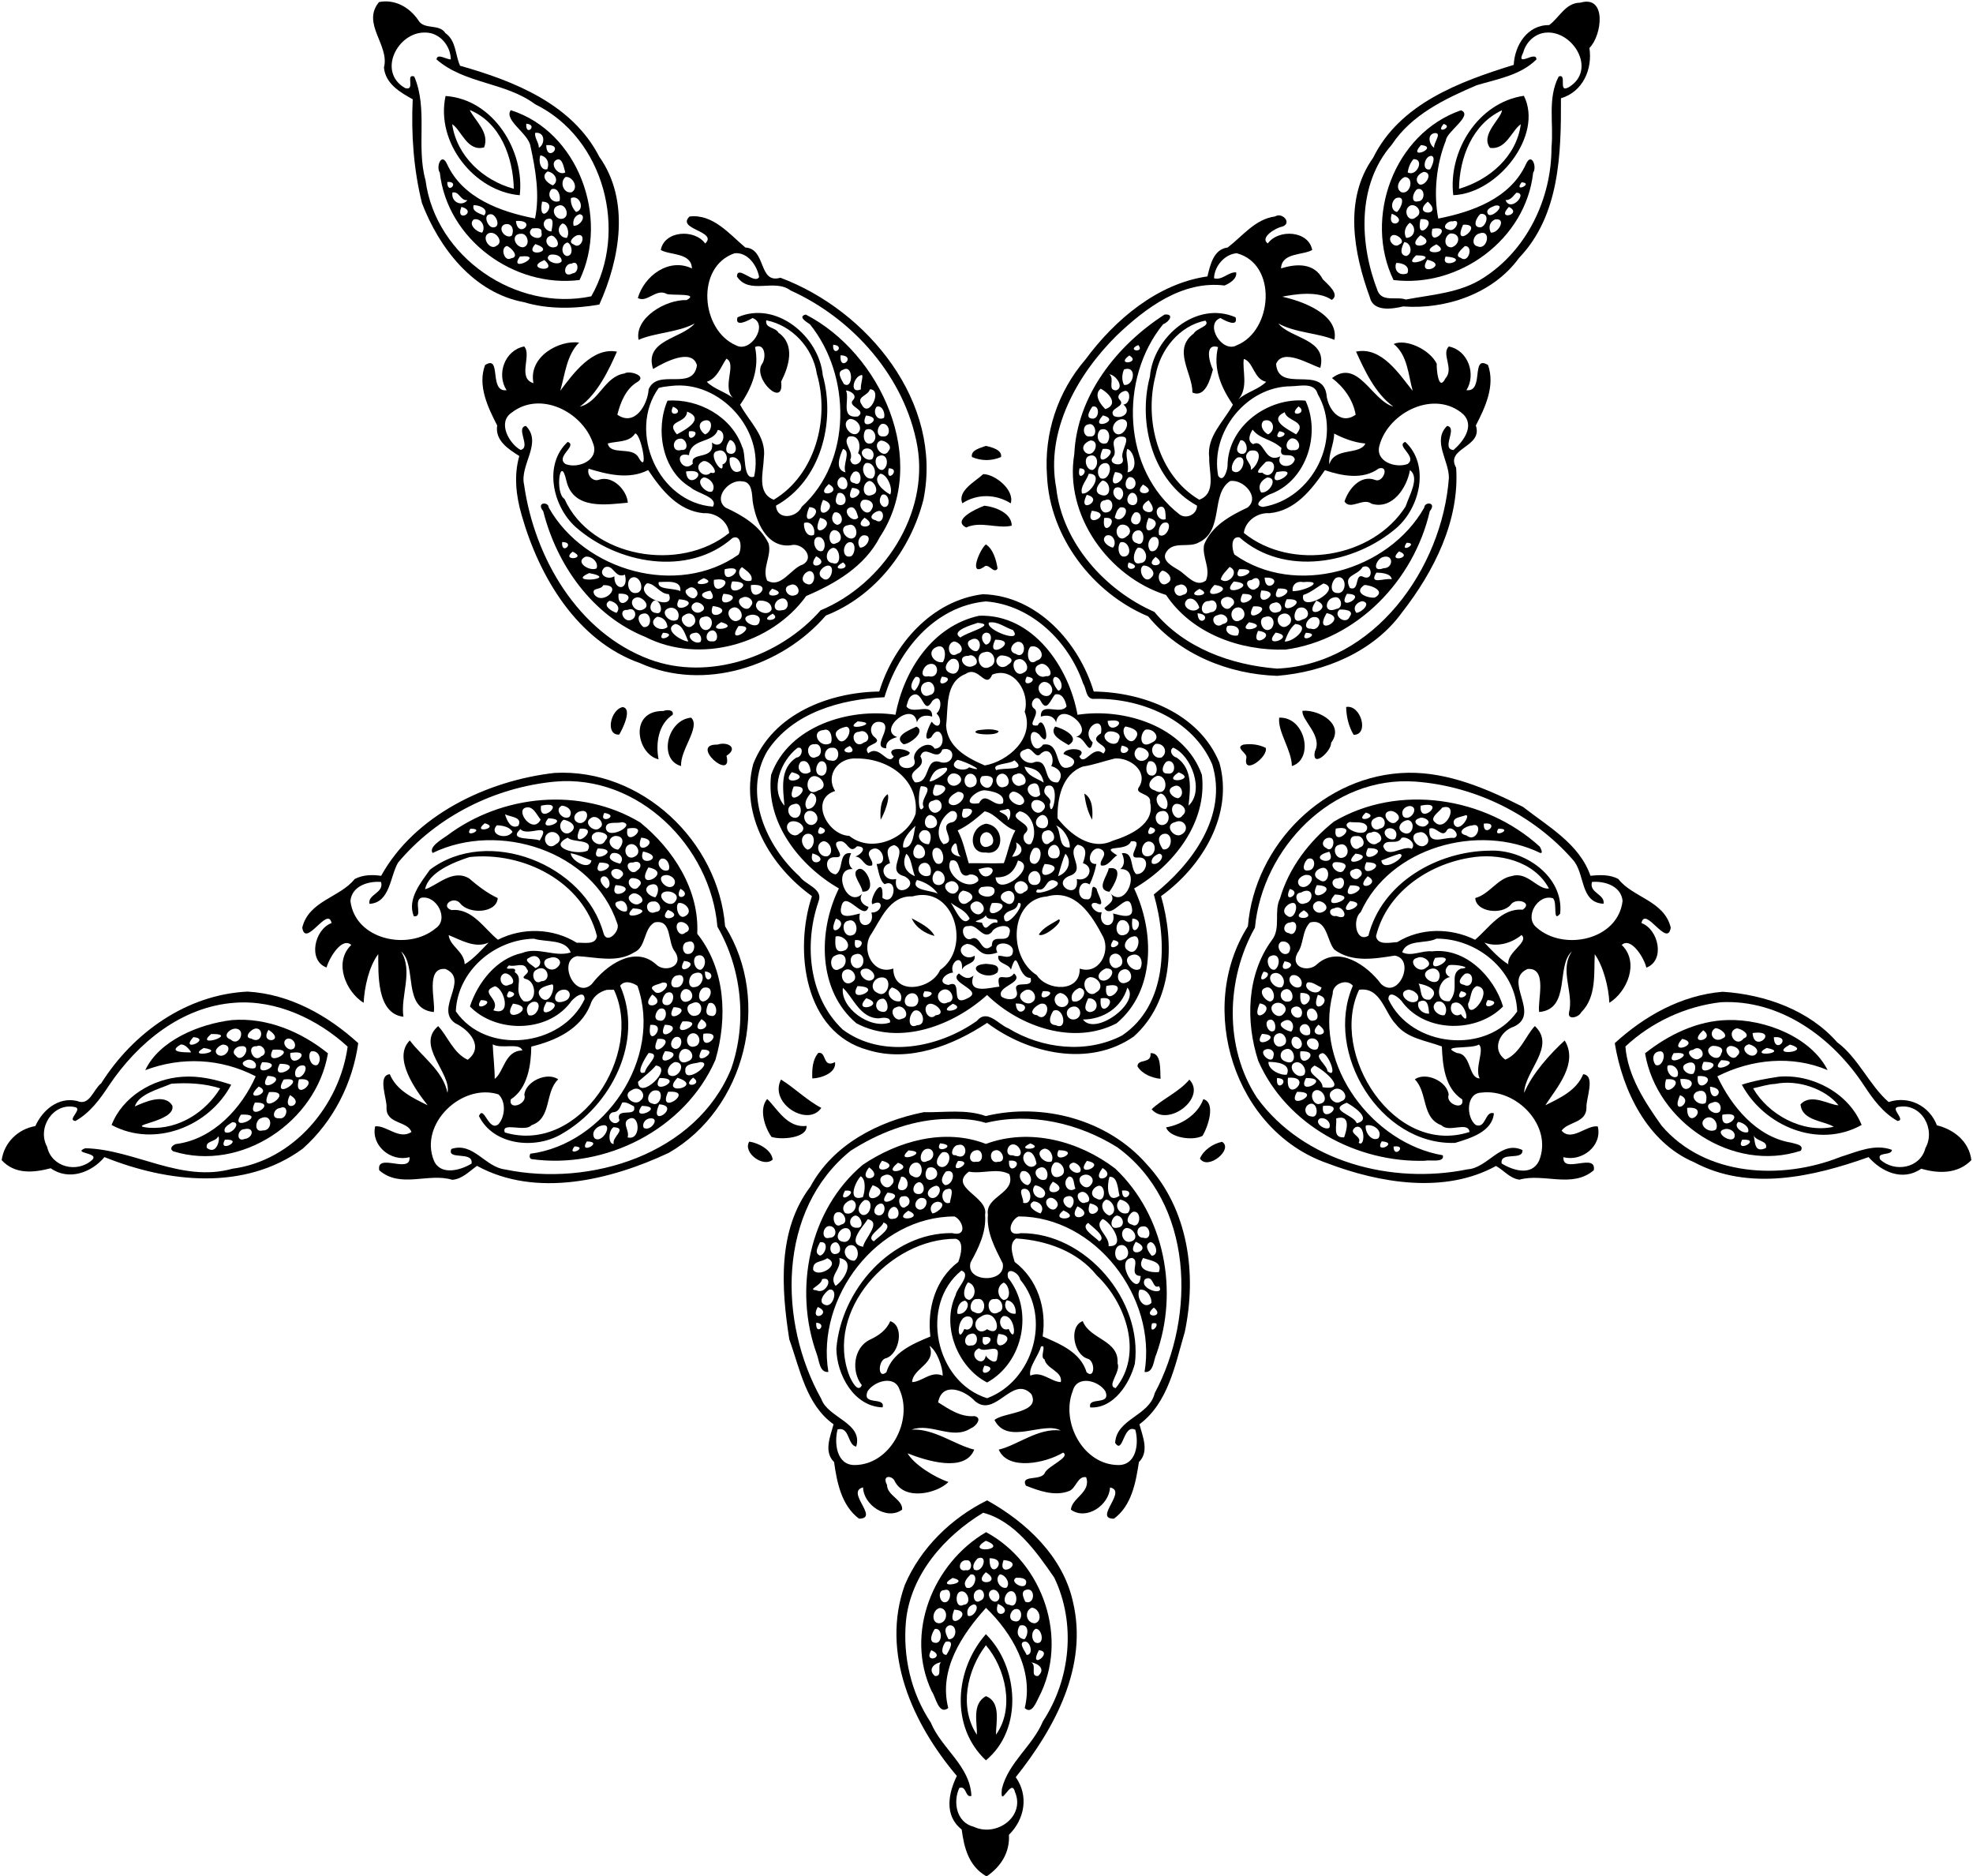 <?xml version="1.0" encoding="UTF-8"?>
<!DOCTYPE svg  PUBLIC '-//W3C//DTD SVG 1.1//EN'  'http://www.w3.org/Graphics/SVG/1.1/DTD/svg11.dtd'>
<svg width="1117pt" height="1062pt" version="1.1" viewBox="0 0 1117 1062" xmlns="http://www.w3.org/2000/svg">
<path d="m214.58 1.17c8.97-1.78 17.18 2.93 22.14 10.12 3.25 5.92 11.86 1.83 15.47 7.48 6.16 4.34 5.49 12.4 8.27 18.45 30.47 8.61 63.52 21.62 78.82 51.52 17.55 24.67 11.69 57.85 0.03 83.67-13.52 2.42-29.06 2.79-42.54-1.31-28.54-5.24-48.02-30.4-57.87-56.09-4.72-19.05-6.19-39.05-5.24-58.8-7.04-3.89-15.43-8.74-16.29-17.95 3.35-12.78-12.89-24.84-2.79-37.09m26.43 17.26c-15.91-0.63-27.65 22.36-11.62 31.44 6.1 1.79-0.09-8.43 5.14-6.55 7.92 18.54 1 39.36 6.37 58.7 5.73 43.63 51.44 74.67 93.86 65.72 20.91-36.57 7.53-89.47-31.82-108.74-16.79-12.56-39.88-11.45-55.8-25.35 0.28-3.69 5.64 0.06 8.07-0.02-0.04-7.7-6.28-15.12-14.2-15.2z"/>
<path d="m894.66 1.52c15.21-4.52 12.29 18.66 5.18 25.64 1.79 12.07-3.66 24.76-16.12 28.48 0.12 31.17-0.59 66.25-23.72 90.36-14.74 20.37-41.59 29.28-65.66 27.48-6.36 1.56-16.93 3.04-18.8-5.12-9.18-25.17-14.88-55.59 1.82-78.99 15.14-30.77 49.18-43.22 79.63-52.65 0.53-11.05 7.7-22.66 20.03-22.51 5.8-4.18 9.31-12.71 17.64-12.69m-19.45 16.95c-6.16 0.46-11.25 5.33-12.81 11.17-4.65 9.26 7.36-1.49 7.45 4.01-9.13 9.04-22.21 11.1-33.88 14.62-17.99 7.71-36.88 16.71-48.03 33.66-19.97 22.9-18.24 56.65-7.89 82.99 2.72 6.24 10.85 2.75 15.84 4.65 14.77-2.8 30.66-3.68 43.63-12.08 24.91-15.71 38.97-45.16 38.85-74.22 1.32-13.4-2.4-27.49 4.08-39.97 5.1-1.9-0.78 9.78 5.76 6.02 15.99-9.68 2.38-32.19-13-30.85z"/>
<path d="m252.26 54.34c27.19 1.88 44.89 31.27 41.99 56.18-25.78-2.18-47.75-29.93-41.99-56.18m13.66 7.93c3.08 6.16 11.4 12.77 8.17 21.16-9.63 2.63-12.86-9.8-18.09-13.11 2.6 18.13 17.67 31.92 34.9 36.56-0.42-17.65-7.5-37.49-24.98-44.61z"/>
<path d="m862.73 54.23c11.21 22.27-14.68 55.32-39.97 56.27-3-24.7 13.83-52.45 39.97-56.27m-12.39 8.19c-16.81 7.82-24.11 26.93-24.33 44.47 17.08-5.02 32.53-18.13 34.99-36.57-5.09 3.39-8.3 14.73-17.45 13.37-5.64-7.47 6.54-16.72 6.79-21.27z"/>
<path d="m289.17 62.38c38.25 12.09 55.88 60.9 38.94 96.14-37.18 4.65-74.93-23.02-79.11-60.8-2.29-3.19 0.94-11.79 4.07-4.87 8.87 19.34 30.36 27.07 49.84 30.84 2.75-13.29 0.31-27.69-2.59-40.92-1.09-7.21-15.21-14.78-11.15-20.39m8.78 7.65c-0.59 7.79 7.05 0.56 0 0m5 5.19c-0.36 3.03 2.14 5.4 2.12 8.42 3.56-1.8 3.74-9.22-2.12-8.42m6.31 6.93c0.18 10.54 11.03-0.7 0 0m-3.29 5.78c-1.29 2.77-0.03 8.98 3.89 7.86 1.35-3.78-0.21-7.08-3.89-7.86m9.42 2.41c-4.75 1.86 0.37 9.56 4.64 7.29-0.8-2.36-1.43-8.3-4.64-7.29m-5.34 6.72c-4.18 2.77-0.3 6.65 2.95 7.89 3.94-2.72 0.9-7.33-2.95-7.89m10.19 3.12c-3.65 2.75-1.26 9.59 3.38 8.65 4.24-2.35 0.68-9.05-3.38-8.65m-67.02 2.84c-0.02 7.79 7.51-0.54 0 0m59.04 4.1c-3.2 3.31 0.32 8.41 4.53 6.68 0.74-2.83-0.75-7.93-4.53-6.68m-56.11 1.87c-0.91 5.46 5.39 8.25 8.5 4.31-4.01 0.52-4.56-5.17-8.5-4.31m67.09 3.15c-0.38 2.88 0.9 5.82 2.88 7.87 5.29-1.2 2.17-10.09-2.88-7.87m-16.37 2.02c-2.73 15.33 10.55 0.04 0 0m-38.76 2.02c-1.01 3.67 3.44 4.66 5.95 5.79 3.14-3.65-3.04-6.01-5.95-5.79m48.32 0.12c-5.44 1.22-2.26 8.64 2.18 7.5 4.44-1.36 1.54-8.7-2.18-7.5m-55.19 0.8c-3.86 9.57 9.74 2.8 0 0m16.89 4.18c-5.1-0.32-2.17 7.17 0.74 7.44 5.1 0.32 2.17-7.17-0.74-7.44m50.17-0.03c-2.84 0.68-4.28 3.53-3.56 6.52 3.52 0.52 7.7-5.63 3.56-6.52m-60.03 2.97c-3.52 2.73 1.62 7.29 4.72 7.46 2.2-3.4-0.62-8.44-4.72-7.46m41.07-0.07c-3.29 2.24-0.68 6.79 2.84 6.88 0.49-3.19 2.15-8.7-2.84-6.88m-17.24 0.95c1.09 10.91 12.78-0.83 0 0m26.26 1.43c-3.7 2.56-1.97 8.09 2.54 8.15 1.81-2.71 0.26-8.06-2.54-8.15m-33.03 0.65c-3.93 2.32 1.02 8.34 4.36 6.27 1.84-3.84-0.38-7.8-4.36-6.27m15.93 2.13c-4.98 4.52 6.88 8.34 5.3 2.26 0.31-3.08-3.28-2.33-5.3-2.26m-24.92 2.91c-3.87 2.38 1.11 9.89 4.77 6.92 4.44-2.16-0.68-9.1-4.77-6.92m18.8 0.11c-6.22-0.05-3.82 7.46 0.78 7.68 4.56-0.55 3.04-7.85-0.78-7.68m17.04 1.05c-5.03 0.94-2.72 7.46 1.7 6.6 4.31-0.65 0.61-6.59-1.7-6.6m14.3-0.1c-1.97 0.89-5.14 3.83-1.71 5.09 4.45 3.61 7.86-7.06 1.71-5.09m-5.21 4.02c-3.56 0.77-3.91 6.79-0.33 7.65 4.33-0.26 2.58-7.11 0.33-7.65m-18.18 0.88c-7.49 8.21 12.93 4.29 0 0m-16.11 1.08c-3.94 0.93-1.48 9.25 2.36 6.97 5.11-0.69 0.12-6.15-2.36-6.97m24.34 5.02c-4.32 2.76 4.32 6.78 6.65 3.69 0.22-3.36-4.1-4.34-6.65-3.69m-16.98 0.95c-7.17 10.16 15.39-1.68 0 0m13.89 2.02c-12.55 4.93 8.95 8 0 0m15.3 2.04c-4.41-0.31-5.43 8.67 0.77 5.44 3.82-0.3 3.4-8.04-0.77-5.44z"/>
<path d="m827.1 62.44c7.25 2.78-8.24 12.12-8.52 17.08-5.45 13.52-7.05 30.02-4.33 44.22 19.38-3.81 40.87-11.47 49.69-30.89 3.12-6.91 6.34 1.68 4.05 4.87-4.14 37.8-41.86 65.4-79.06 60.81-17.04-35.18 0.26-82.98 38.17-96.09m-9.81 7.73c-5.32 6.41 6.12 1.64 0 0m-4.83 5.16c-5.01 0.62-3.11 6.88-0.53 8.31-0.55-2.64 4.63-8.27 0.53-8.31m-7.98 6.79c-8.22 9.15 10.85 1.1 0 0m5.84 6.11c-4.03 0.1-5.65 8.77-0.67 7.64 1.18-1.96 3.37-7.12 0.67-7.64m-10.1 1.87c-1.83 2.08-2.87 4.77-3.27 7.49 4.94 2.82 9.91-7.62 3.27-7.49m6.03 7.2c-3.15 0.71-5.96 4.59-2.72 7.09 3.36 1.3 8.18-6.46 2.72-7.09m-10.95 2.93c-3.23 1.28-5.73 6.4-1.92 8.6 5.29 1.53 7.38-8.62 1.92-8.6m66.14 2.98c-4.88 6.36 7.24 0.47 0 0m-59.09 3.89c-2.31 1.42-4.08 7.94 0.37 6.9 4.49 0.02 4.14-8.25-0.37-6.9m56.12 2.02c-1.85 1.82-3.17 4.26-6.12 4.18 2.95 7.24 12.93-4.24 6.12-4.18m-68.02 3.01c-2.98 1.71-3.37 7.06 0.43 7.88 2.43-2.07 5.3-9.64-0.43-7.88m17.91 2.04c-9.7 7.86 9.35 8.59 0 0m-9.88 2.16c-4.85 2.38-1.07 10.56 3.29 6.54 4.1-2.41 0.34-7.72-3.29-6.54m48.03 0.06c-2.06 0.82-5.96 2.12-3.96 5 2.32 2.19 10.55-6 3.96-5m7.74 0.74c-7.79 8.23 8.23 4.17 0 0m-66.3 3.85c-3.22 10.03 10.61 4.3 0 0m50.19 0.14c-2.26 1.93-4.94 7.6-0.01 7.6 3.39-0.55 5.67-8.3 0.01-7.6m-33.93 2.99c-3.21 14.96 11.9-1.2 0 0m42.25 0.12c-3.19 1.29-3.89 4.55-2.45 7.45 4.34 0.55 9.16-8.45 2.45-7.45m-24.03 1.1c-3.05-0.55-6.77 3.91-2.29 4.66 3.66 1.86 7.52-6.38 2.29-4.66m-24.3 0.77c-2.56 2.14-3.68 5.52-2.03 8.58 4.93-0.06 6.12-6.26 2.03-8.58m30.19 1.13c-6.87 15 13.13-0.78 0 0m-17.41 2.3c-2.68 12.29 13.35-2.4 0 0m10.23 2.64c-3.71 1.37-4.09 8.05 0.7 7.85 4.87-1.55 5.27-8.1-0.7-7.85m16.29 0.05c-3.19 0.66-4.9 6.48-0.88 7.25 5.47 2.5 8.12-9.96 0.88-7.25m-49.15 0.99c-3.57 1.94 1.01 7.84 3.95 5.16 4.06-1.6-1.37-6.29-3.95-5.16m15.87-0.05c-10.41 9.7 11.48 5.79 0 0m-9.14 3.89c-1.34 2.55-3.21 7.2 1.05 7.9 3.94-1.04 2.97-7.58-1.05-7.9m18.16 1.27c-12.17 6.15 9.77 5.85 0 0m16.13 0.99c-1.6 1.6-6.44 5.55-2.32 6.65 4.4 3.55 7.43-6.87 2.32-6.65m-27.57 5.25c-9.75 8.96 15.9-0.06 0 0m16.69 0.68c-3.63 7.95 14.85 1.04 0 0m-10.38 1.81c-6.52 10.49 13.25 2.93 0 0m-17.59 1.82c-1.49 4.03 1.6 7.67 6.3 5.87 1.82-4.16-2.98-6.02-6.3-5.87z"/>
<path d="m390.41 122.56c13.24-1.53 22.46 9.9 31.56 17.56 12.04 0.69 7.2 20.81 19.86 17.11 49.44 18.52 92.07 70.54 80.98 125.57-7.28 28.67-27.24 54.67-55.27 65.68-25.02 29.01-69.17 43.08-105.03 27-35.84-12.61-57.31-49.05-67.19-83.88-3.15-10.83-4.51-22.41-1.32-33.43-6.05-3.86-13.88-8.71-12.53-17.33-5.25-10.18-11.2-22.56-6.86-34.17 9.63-6.2 1.86 15.55 12.17 14.22-5.8-8.99-1.12-22.56 9.99-24.76 4.48 4.91-4.11 17.96 5.24 20.79-2.99-15.12 14.66-24.53 25.86-22.98-7 6.91-7.94 17.67-10.67 27.27 7.22-9.57 18.12-24.79 32.08-22.14-4.5 10.13-10.9 23.86-21.02 31.14 10.96-2.58 13.84-17.08 25.31-18.78 2.48-1.85 12.85 1.18 7.48 4.69-6.71 3.82-9.76 11.64-11.55 18.64 9.89 6.94 17.18-5.68 17.73-14.41 5.18-12.13 25.09 1.43 27.35-13.55-2.75-9.87-18.11-1.98-24.84 2.1-5.3-16.5 16.38-17.13 23.55-25.76-9.73 5.17-22.47 5.13-31.77 9.25-2.4-12.38 15.4-22.94 27.21-22.5 7.41-4.06-7.7-2.51-11.17-3.44-6.09-3.48-11.24 5.24-16.46 2.26 3.63-12.54 17.6-22.99 30.62-16.74-0.25-9.09-12.54-7.41-17.62-10.45 1.99-10.94 19.08-12.09 25.14-3.66 7.37-7-16.62-7.97-8.83-15.3m25.47 20.81c-22.25 7.64-19.1 43.6 0.81 52.13 8.36 4.61 18.64-12.05 9.35-15.47-2.47 1.52-10.23 5.5-8.5-0.39 21.89-9.7 46.24 10.87 48.27 32.82 7.38 26.53-1.18 59.86-26.49 73.79 0.52 8.5 11.7 6.99 14.58 0.63 28.57-25.91 28.05-74.35 4.6-103.33-1.91-1.24-7.03-4.36-2.32-5.48 42.44 21.83 70.41 82.74 41.92 126-8.65 16.69-25.23 26.33-41.67 33.34-19.82 27.51-60.46 38.76-91.04 23.19-29.9-12.05-50.22-40.77-57.85-71.22-4.25-5.12 3.03-5.54 3.11-2.06 20.21 35.96 72.87 50.95 107.47 26.64 1.96-3.24 1.69-11.72-3.45-9.36-25.22 22.18-65.3 14.57-88.9-6.36-13.02-11.84-18.1-35.41-4.36-48.08 5.76 2.18-7.21 8.34-1.27 12.54 7.28 2.9 19.65-2.36 15.49-12.04-6.09-17.55-29.73-29.62-45.93-17.09-8.33 5.57-1.34 17.7 5.01 21.14 6.2-1.4-3.09-12.59 3.03-13.59 9.56 9.69-3.65 22.01-1.03 33.3 5.85 41.2 30.33 83.62 70.99 98.84 33.57 12.49 73.78-1.39 96.89-27.76 35.41-14.71 61.49-54.58 54.73-93.04-6.95-38.81-36.29-72.04-71.78-88.05-9.26-6.95-23.31 2.78-30.34-7.9 0.23-6.86 9.99 4.94 12.57 0.29-1.16-6.46-6.44-14.16-13.89-13.43m17.94 37.96c-0.83 4.64 5.1 3.75 6.89 7 9.68 6.78 5.95 19.07 1.52 27.7 1.95 15.49-16.01-1.45-10.99-9.74 2.68-3.4 2.1-12.39-3.8-9.85 2.59 12-1.65 23.04-8.43 32.67 5.04 9.57 15.02 17.86 13.44 29.93-0.24 8.13-4.2 20.15 5.62 23.86 23.32-13.95 31.88-45.68 24.37-71.27-2.2-14.65-14.05-27.49-28.62-30.3m37.87 13.82c-0.69 7.72 7.61 0.63 0 0m4.2 5.96c-0.91 9.92 9.49 0.39 0 0m-64.65 1.94c-3.24 4.69-5.02 10.96-11.08 13.09 4.18 4.3 11.07 5.79 15.75 9.92-8.21-5.92 1.71-19.97-4.67-23.01m66.26 6.17c-4.27 1.27-1.06 5.65 0.24 8.14 5.33 3.61 5.56-11.23-0.24-8.14m10.05 3.13c-4.45 0.96-6.79 11-0.12 8.05-0.57-2.42 1.98-8.82 0.12-8.05m-107.34 6.1c-2.44 0.27-4.95 0.49-7.3 1.16-17.84 24.89-0.08 64.86 30.69 67.2 3.19-5.48-9-7.45-12.57-10.85-16.42-9.62-20.07-33.13-13.13-49.14 17.36-1.32 36.39 8.97 42.25 26.13 2.35 3.72 0.15 19.16 6.77 16.9 5.98-26.4-19.21-54.58-46.71-51.4m112.23 1.95c-0.8 3.65-7.92 4.05-4.6 8.61 4.11 8.41 12.14-8.81 4.6-8.61m-13.47 0.64c2.23 5.3-3.52 15.93 6.72 14.74 5.57-3.97-6.83-5.51-2.5-9.58 2.13-2.69-1.83-4.95-4.22-5.16m-97.94 9.17c-3.74 6.98 7.97 3.47 0 0m115.3 0.02c-2.49 2.9 0.11 8.46 4.09 6.33 1.02-2.33-0.96-7.42-4.09-6.33m-107.35 2.76c-0.31 7.18-12.79 4.63-5.77 12.91 4.62-2.55 16.4-8.71 5.77-12.91m101.3 2.22c-4.77 10.42 11.98 1.47 0 0m-9.23 1.96c-5.44 2.1 0.22 10.62 4.32 8.22 3.86-3.02-0.25-8.42-4.32-8.22m-82.6 1.01c-4.01 1.61-2.11 5.98 0.66 7.72 4.15-1.15 5.21-9.6-0.66-7.72m100.75 1.79c-2.87 1.52-3.45 7.47 0.81 7.1 4.84 0.44 3.9-8.01-0.81-7.1m-92.84 3.41c-2.49 7.77-15.19 4.42-16.31 14.32-9.86-2.62-3.68 10.94 2.2 4.74-1.83-7.02 12.72-1.61 10.79-11.96 6.04 4.98 9.34-6.48 3.32-7.1m83.71-0.04c-2.08 2.85-1.06 9.25 3.52 7.52 4.15-2.42 1.25-9.75-3.52-7.52m-100.02 0.87c-1.41 8.86 9.05-1.32 0 0m-30.47 1.16c-3.29 5.24-10.34 4.23-15.51 5.68 1.46 6.93 13.44 1.57 17.23 7.6 6.3 11.46 1.72-13.11-1.72-13.28m120.8 1.85c-3.74 3.61 3.34 8.38 0.96 13.01 1.35 6.26 9.88 0.28 4.43-3.72 1.86-3.86 0.69-10.87-5.39-9.29m-95.24 1.1c-5.02 0.09-4.86 8.19 0.58 6.39 4.91 0.68 2.97-6.76-0.58-6.39m28.06 0.77c-1.88 2.25-3.75 7.57 0.74 7.87 4.61-0.34 2.42-7.74-0.74-7.87m85.24 0.37c-5.55 2.49 1.92 11.19 4.68 5.67 2.6-2.93-2.49-6.11-4.68-5.67m-21.18 4.67c-1.93 4.1-4.82 11.83 1.45 13.27-1.99-4.22 3.42-11.91-1.45-13.27m12.05 0.06c-3.86 2.21 1.04 7.56 4.53 5.66 2.3-3.87-1.28-7.05-4.53-5.66m-82.92 1.08c-6.82 0.89 3.59 15.43 2.66 7.64 4.79-1.55 1.84-9.62-2.66-7.64m90.95 2.96c-3.24 1.36-1.23 8.57 2.47 7.76 3.88-2.27 2.74-10.08-2.47-7.76m-84.13 0.94c-0.81 3.68 1.3 10.04 6.06 7.36 1.36-3.05-1.69-9.27-6.06-7.36m-15.65 2.17c-5.62 2.93 0.69 10.33 4.84 6.24 6.1 1.79-1.33-8.59-4.84-6.24m92.54 0.86c-3.27 2.56-0.71 9.8 3.8 8.6 3.25-2.57 0.71-9.8-3.8-8.6m-156.83 3.14c-1.23 3.46 2.37 7.7 5.99 6.18 7.8-2.44 15.74 6.17 16.17 13.06-11.43 0.95-30.82 4.48-34.77-12.36-3.5-15.88-6.65 6.95-1.12 10.18 15.1 33.38 65.48 41.86 93.28 19.3-0.81-6.73-7.72-11.66-14.43-11.17-14.49-1.31-23.94-13.15-31.44-24.42-10.81 5.57-23.25 2.43-33.68-0.77m169.89-0.23c-2.07 9.6 7.54 0.07 0 0m-114.76 1.79c0.76 12.07 15.24-2.17 0 0m94.95 0.26c-1.97 1.77-3.52 5.75 0.29 6.32 4.82 2.83 4.72-8.59-0.29-6.32m15.01 1.01c-5.12 3.96 1.94 9.86 5.64 11.77 1.67-3.5-1.75-11.57-5.64-11.77m-100.05 2.09c-5.53 2.44 2.12 9.84 4.99 7.85 2.36-3.6-1.78-7.82-4.99-7.85m77.94-0.14c-3.29 1.5-2.66 6.34 0.88 6.86 4.25 0.28 2.92-7.67-0.88-6.86m-56.11 2.4c-7.32-1.37-16.63 9.19-9.45 14.79 9.75 4.51 19.6 10.35 24.44 20.36 1.9 7.03-3.88 13.92-0.86 20.96 7.97 4.76 13.44-6.94 20.28-9.07 7.21-4.17-0.78-12.76-6.92-10.86-13.69 1.56-19.85-13.77-21.5-24.83-0.42-3.97-0.2-11.31-5.99-11.35m72.02-0.26c-4.76 1.13-4.27 11.11 2.48 7.52 3.29-1.72 0.25-7.51-2.48-7.52m-22.98 1.78c-9.15 8.66 9.13 5.23 0 0m13.21 2.15c-5.72 12.3 11.82 0.93 0 0m-8.08 3.07c-1.23 2.48-2.35 6.54 1.67 6.69 4.89-0.3 2.61-8.52-1.67-6.69m24.96 0.86c-1.74 2.24-1.7 5.38 1 6.84 4.54 0.8 3.14-8.6-1-6.84m-33.32 2.87c-6.3 14.5 11.45 3.37 0 0m22.41 0.12c-4.13 3.24 2.67 10.31 5.07 5.29 2.44-3.65-1.68-6.27-5.07-5.29m-30.17 3.97c-6.26 14.68 11.11 0.88 0 0m23.16 0.17c-5.26 1.54 1.32 9.52 4.53 5.74-0.61-2.18-1.64-6.47-4.53-5.74m15.98 2.02c-2.88 0.62-6.37 4.24-1.66 5.21 4.58 3.25 5.88-5.86 1.66-5.21m-25.02 0.91c-2.07 2.3-1.46 6 1.66 6.94 4.72-0.67 2.46-8.33-1.66-6.94m-8.04 2.97c-6.51 14.69 11.42 2.42 0 0m25.17-0.07c-8.16 7.26 9.75 6.02 0 0m-34.23 3c-0.39 3.19 1.54 8.36 5.58 6.74 1.03-3.49-1.43-8.25-5.58-6.74m25.16 1.19c-5.66 0.61-2.5 7.51 1.65 7.63 4.84-0.39 2.92-9.41-1.65-7.63m-8.32 2.85c-3.87 0.84-2.91 9.85 1.36 7.36 4.39-1.01 2.82-7.58-1.36-7.36m16.31 3c-2.56 1.31-3.13 4.65-1.45 6.9 4.42 0.09 7.71-7.9 1.45-6.9m-26.1 1.11c-2.93 1.91-0.53 9.15 3.47 7.62 2.53-2.59 0.7-9.14-3.47-7.62m-143.99 2.62c-0.78 7.91 7.91 0.05 0 0m162.06 0.22c-3.67 1.69-3.45 9.38 1.47 7.84 2.6-1.31 3.13-9.24-1.47-7.84m-9.09 3.15c-3.9 1.34-4.55 8.18 0.19 8.55 5.64 2.19 4.16-9.71-0.19-8.55m-147.03 2.09c-7.18 5.55 8.92 4.17 0 0m7.16 2.88c-6.31 3.09 2.63 8.56 6.4 6.56 1.28-3.59-3.06-7.23-6.4-6.56m130.68-0.26c-6.63 9.04 9.23 4.59 0 0m15.24 3.44c-9.12 4.98 5.86 4.5 0 0m-8.94 1.86c-3.17 0.65-6.36 4.87-2.65 7.14 4.44 3.72 8.01-7.9 2.65-7.14m-126.05 0.98c-4.26 3.84 1.59 7.51 5.54 5.03-0.41 8.18 8.36 8.45 5.96-0.94-5.75 2.61-6.43-6.37-11.5-4.09m77.75-0.17c-4.3 3.54 0.89 9.33 5.33 7.58 1.16-3.24-3.16-5.87-5.33-7.58m-9.75 1.18c-1.63 11.47 15.24-3.28 0 0m47.91 1.06c-3.37 0.73-5.72 5.63-1.62 7.2 4.74 2.43 6.05-7.22 1.62-7.2m-124.61 1.15c-14.15 6.12 18.21 3.48 0 0m23.7 2.76c-3.23 2.07-1.51 9.04 2.61 8.52 5.93-0.16 2.64-11.22-2.61-8.52m41.11 0.11c-11.29 5.4 9.65 3.46 0 0m5.77 0.96c-1.2 12.45 15.28-2.33 0 0m-31.23 1.24c-1.29 4.61 8.72 3.23 12.2 5.15 0.86-6.6-7.88-5.17-12.2-5.15m41.55-0.35c-4.6 11.58 16.2 0.02 0 0m-48.2 1.04c-8.56 6.87 16.88 16.74 12.33 6.13-5.21-0.01-7.45-5.98-12.33-6.13m-24.78 1.08c-1.36 3.08-6.98 0.97-5.1 5.23 4.98 6.83 17.06-5.55 5.1-5.23m83.62-0.07c-0.9 13.02 15.22-1.41 0 0m22.16 0.03c-4.85 1.11-1.49 7.13 2.58 5.8 4.53-1.02 1.43-7.8-2.58-5.8m-57.88 2.12c-4.12 1.35 2.75 7.52 4.5 4.55 2.92-2.15-1.38-7.47-4.5-4.55m47.74-0.09c-7.28 6.73 11.22 3.38 0 0m-35 1.13c-13.31 2.31 6.68 9.63 0 0m-51.95 1.71c-1.27 12.19 13.27-0.68 0 0m59.35 0.06c-4.85 10.59 14.14 0.82 0 0m-49.34 2.08c-5.6 1.59-0.51 9.79 4.43 6.49 3.91-2.12-1.41-7.37-4.43-6.49m60.26 0.01c-5.91 1.54 2.1 9.89 4.61 4.79 2.66-2.79-1.85-6.24-4.61-4.79m-36.08 1.03c-5.43 10.35 14.82 0.97 0 0m57.04-0.13c-3.99 1.77-3.96 7.59 1.12 6.3 5.32 0.09 4.01-8.61-1.12-6.3m-96.34 0.95c-4.48 2.57 1.17 5.97 3.95 6.85 2.76-3.3-0.68-6.28-3.95-6.85m25.11-0.03c-2.69 1.96-2.89 6.51 1.05 6.91 5.03 1.49 2.87-8.03-1.05-6.91m59.16 0.05c-5.08 4.57 5.33 10.05 7.48 4.84 0.09-4.05-4.14-5.32-7.48-4.84m-35.99 1.11c-4.66 2.42 0.39 7.52 3.81 4.89 3.78-1.95-1.09-6.08-3.81-4.89m10.16 1.87c-4 10.48 13.88 1.63 0 0m-25.34 1.35c-5.1 2.09 1.44 9.21 5.46 6.2 1.98-4.06-1.71-7.87-5.46-6.2m36.24-0.26c-4.78 2.08-0.19 9.4 3.73 6.94 4.13-1.84 0.26-9-3.73-6.94m-59.06 1.09c-6-0.56-2.08 7.78 2.16 5.56 3.81-1.69 2.04-7.59-2.16-5.56m9.79 1.98c-5.36 0.15-4.02 5.19-0.94 7.69 4.95 0.84 4.83-7.41 0.94-7.69m72.31 0.13c-9.55 5.28 5.97 4.24 0 0m-49.98 0.84c-4.23 1.94 1.3 9.11 4.53 5.94 3.85-2.41 0.12-9.36-4.53-5.94m36.86 0.03c-7.45 2.05 4.66 9.35 5.63 3.58 1.08-3.24-3.23-4.46-5.63-3.58m-52.29 0.89c-6.25 3.62 1.51 9.42 5.81 5.85-0.25-3.27-2.46-5.71-5.81-5.85m26.24 0.09c-4.95 0.54-1.43 10.23 3.32 6.66 2.85-2.93 1.12-8.19-3.32-6.66m10 2.96c-10.69 6.38 12.12 3.58 0 0m-26.07 1.03c-7.04 3.07 3.45 9.7 7.42 9.94-1.58-3.51-3.03-9.57-7.42-9.94m35.88 1.19c-8.27 12.33 13.11-0.71 0 0m-15.77 2.66c-3.04 1.12-3.36 6.51 0.65 5.97 4.67 0.92 3.35-7.62-0.65-5.97m-27.02 1.13c-4.53 6.92 9.67 0.34 0 0m17.96 0.07c-6.41 0.82-0.29 7.04 3.23 5.14 1.4-2.13-0.63-6.01-3.23-5.14z"/>
<path d="m721.86 122.53c4.18-2.59 9.84 3.89 4.04 5.77-3.83 0.71-12.86 6.27-8.14 9.51 6.1-8.35 23.13-7.24 25.14 3.71-5.11 3.04-17.33 1.36-17.65 10.45 8.46-2.7 18.79-3.37 23.64 6.14 2.69 2.76 9.98 8.64 5.08 11.67-7.64-5.44-21.47-3.14-28.06-1.81 10.85 2.36 32.25 9.77 29.57 24.42-9.33-3.94-22.01-3.9-31.76-9.25 7.05 8.75 27.99 8.62 23.76 25.1-5.77-1.65-21.26-11.59-25.04-2.18 1.39 16.78 25.87 0.62 28.52 17.13 0.62 8.29 7.86 17.83 16.54 11.57-1.46-8.41-6.75-15.71-13.4-20.71 14.76-11.25 22.53 12.76 34.75 16.14-10.35-7.37-16.5-20.97-21.13-31.13 14.54-3.02 24.46 12.84 32.07 22.23-2.54-9.23-2.91-20.25-10.76-26.55 6.76-3.08 20.27 2.9 24.37 11.17-0.18 2.73 0.88 16.28 4.92 8.31 5.04-5.57-2.47-13.74 1.9-18.07 11 2.15 15.6 15.78 9.99 24.73 10.29 1.25 2.28-20.42 12.23-14.22 4.14 11.77-1.62 24-6.91 34.22 4.21 12.43-17.56 12.59-11.15 23.9 2.03 30-12.61 58.8-30.64 81.94-16.24 22.47-44.23 33.78-70.71 35.89-27.54-0.95-55.17-12.06-73.01-33.68-31.54-13.23-55.68-44.98-57.26-79.48-1.78-24.03 6.01-47.64 21.75-65.93 16.62-22.52 40.89-43.04 69.07-47.04 1.57-6.48 3.45-15.38 11.45-16.36 8.42-6.43 15.54-16.08 26.83-17.59m-21.71 20.83c-6.94 0.54-12.69 7.49-12.83 14.19 4.71 1.29 8.11-3.72 12.53-3.36 0.58 3.68-3.69 6.2-6.57 7.44-23.98-2.97-44.83 12.79-61.21 28.43-22.3 22.15-40.17 54.04-34.11 86.05 3.43 31.13 27.66 58.08 55.59 70.29 17.02 20.6 43.55 30.06 69.43 32.11 55.1-2.41 93.53-56.83 97.3-107.97 0.11-9.78-9.56-21.02-1.02-29.42 6.27 0.99-3.7 13.11 3.64 13.64 5.49-4.79 12.1-13.53 5.55-20.21-16.1-14.24-42.35-1.28-47.45 17.55-2.7 9.28 9.21 13.09 15.86 10.6 5.93-4.2-7.03-10.37-1.27-12.54 13.91 12.87 8.53 36.82-4.84 48.61-23.99 20.71-63.78 27.72-89.05 5.44-5.13-0.79-4.28 6.57-2.89 9.69 34.54 24.48 87.33 9.27 107.54-26.58 0.11-3.48 7.3-3.06 3.11 2.06-8.92 38.95-40.98 72.72-81.53 78.35-25.54 0.86-53.02-8.88-67.77-30.91-32.46-10.2-57.73-45.1-51.96-79.74 1.54-33.26 24.18-61.65 51.1-79 5.85-0.58 2.48 4.31-0.8 5.47-25.1 30.69-23.12 82.61 9.34 107.72 3.85 2.77 9.88-0.05 9.84-5.02-25.08-13.8-33.67-46.57-26.68-73.01 1.85-22.32 26.17-43.3 48.5-33.62 1.68 5.94-6.06 1.93-8.53 0.41-9.26 3.35 0.9 20.18 9.27 15.41 20.35-8.2 23.14-45.99-0.09-52.08m-17.75 38.13c-14.7 2.97-25.52 16.43-28.14 30.86-6.72 25.47 1.46 56.76 24.67 70.55 9.97-3.61 5.37-15.87 5.66-23.79-1.53-12.08 8.25-20.44 13.4-30-6.65-9.69-11.38-20.56-8.41-32.65-7.81-2.29-4.94 8.6-2.9 12.75-1.45 5.43-4.37 16.22-11.6 13 0.13-10.96-11.55-24.28 0.73-33.38 1.55-3.07 9.68-4.2 6.59-7.34m-37.98 13.84c-7.39 3.24 4.1 4.76 0 0m-5.06 5.89c-8.37 6.06 7.04 4.25 0 0m64.82 1.97c-1.01 6.4 2.81 16.18-3.09 22.92 4.63-4.22 11.57-5.65 15.75-9.97-7.09-1.46-7.19-11.32-12.66-12.95m-67.84 5.98c-1.19 2.77-1.37 5.98-0.01 8.69 5.74 1.03 7.68-11.34 0.01-8.69m-8.3 2.75c3.35 2.52-1.48 9.07 3.87 9.05 4.83-1.61-0.16-8.82-3.87-9.05m102.94 6.75c-25.49 0.07-45.88 26.16-41.33 50.61 2.86 4.44 5.19-2.82 5.31-5.42 0.06-22.64 23.04-39.06 44.16-37.04 8.6 18.43 0.96 44.31-18.81 52.48-3.03 0.73-12.43 6.65-5.34 7.68 28.24-4.46 45.54-38.95 31.05-63.91-1.87-6.77-9.78-4.5-15.04-4.4m-107.85 1.38c-4.34 3.52 0.35 9.43 2.69 11.56 7.99-2.81 1.51-9.49-2.69-11.56m14.16 1.21c-2.27 0.16-5.48 2.67-3.48 4.95 4.18 4.23-6.77 4.64-3.26 9.26 4.69 2.28 10.48-2.28 5.44-6.46 3.85-0.23 4.43-7.36 1.3-7.75m-18.9 8.95c-1.15 1.84-4.16 6.27-0.31 6.74 4.41 0.86 4.87-8.11 0.31-6.74m116.8-0.16c-7.11 6.62 6.14 4.39 0 0m-7.83 3.29c-9.81 4.46 2.33 9.99 6.43 12.56 6.75-7.77-5.44-7.17-6.43-12.56m-102.97 1.82c-8.4 9.38 11.25 2.79 0 0m10.81 2.16c-3.85 0.05-7.17 5.4-3.57 8.07 4.56 2.89 9.88-7.86 3.57-8.07m80.22 0.87c-2.66 2.46-0.1 6.47 2.47 7.71 4.85-2.18 3.03-9.56-2.47-7.71m-99.19 2.05c-3.9 0.44-3.15 7.45 0.76 6.83 5 0.71 3.28-8.33-0.76-6.83m6.64 3.1c-2.96 3.02-1.03 9.32 3.78 7.48 2.74-3.18 1.13-9.51-3.78-7.48m86.29-0.12c-1.61 2.51-3.25 6.49 0.3 8.23 6.53-3.5 5.96 11.3 15.36 6.9-2.88 6.39 6.83 7.41 8.25 1.69-1.46-5-9.39 0.85-7.57-6.42-5.71-5.25-12.13-4.89-16.34-10.4m15.13 0.91c-5.06 6.9 8.71 1.31 0 0m31.04 1.32c-0.02 5.72-3.52 12.72-2.69 17.39 2.84-9.87 17.26-5 20.37-11.76-6.49-0.51-12.97-3.16-17.68-5.63m-121.87 1.82c-6.37 2.28-0.05 7.99-3.42 11.63-3.41 4.1 6.96 6.11 5.59 0.68-1.91-4.38 6.86-13.57-2.17-12.31m97.69 0.9c-3.64 1.46-4.03 7.41 0.9 6.68 5.66 0.65 3.74-7.16-0.9-6.68m-113.78 1.16c-3.2 1.06-5.92 4.24-2.6 7.02 4.75 3.17 8.46-7.07 2.6-7.02m84.88-0.12c-1.05 2.5-3.64 6.17 0.07 7.64 5.41 1.27 3.89-8.27-0.07-7.64m-77.97 4.95c-6.14 14.1 12.86-1.17 0 0m13.94-0.05c-1.49 4.06 1.3 8.74 0.08 13.25 6.56-0.66 3.88-12.13-0.08-13.25m69.25 1.13c-5.28 4.13 1.66 6.77 0.66 10.79 4.52-2.61 7.68-12.76-0.66-10.79m-91.13 2.99c-3.24 1.36-1.23 8.57 2.47 7.76 3.87-2.27 2.74-10.08-2.47-7.76m84.11 0.85c-2.18 1.42-3.84 5.31-2.72 7.45 5.43 4.09 9.47-9.56 2.72-7.45m16.2 2.35c-1.62 1.85-7.7 7.26-2.06 6.13 6.43 5.65 10.22-8.32 2.06-6.13m-91.27 0.75c-3.95 0.47-4.93 6.27-2.3 8.57 5.15 2.06 7.69-9.14 2.3-8.57m-14.22 2.93c-2.07 9.6 7.54 0.07 0 0m169.39 0.12c-8.89 6.53-20.83 4.22-30.47 0.95-7.61 11.17-16.97 23.06-31.47 24.35-6.71-0.49-13.62 4.44-14.42 11.17 27.08 21.89 73.02 14.3 91.59-15 1.93-6.06 8.23-16.35 2.45-20.54-1.7 9.82-9.83 22.48-21.65 19.04-4.83-3.75-12.1 3.92-15.41-1.29 2.23-6.95 8.87-15.24 17.18-12.28 4.62 2.22 8.59-8.38 2.2-6.4m-149.29 2.02c-5.99 13.98 12.05 0.95 0 0m91.45-0.02c-6.25 11.83 16.69-3.09 0 0m-106.32 0.98c-1.12 3.64-5.04 7.32-3.82 11.13 4.33 1.11 12.8-11.37 3.82-11.13m22.84 1.9c-2.86 1.65-2.78 7.95 1.4 6.73 3.81-1.3 2.44-7.31-1.4-6.73m78.19 0.19c-3.38 1.54-5.72 4.96-3.44 8.49 4.93 0.61 9.93-8.47 3.44-8.49m-93.28 1.72c-2.24 1.63-4.95 5.84-1.78 7.76 7.24 3.63 7.08-7.28 1.78-7.76m72.26 0.32c-11.16 7.36-3.34 27.93-17.58 34.67-5.72 3.44-14.32-0.96-18.47 5.39-3.2 4.94 3.46 8.17 6.91 10.32 4.46 2.6 9.65 10.29 15.47 5.91 2.89-6.83-2.38-13.48-1.03-20.3 4.27-10.61 14.71-16.36 24.61-21.01 7.29-5.85-2.56-16.3-9.91-14.98m-49.27 1.97c-7.18 7.31 10.16 5.71 0 0m-15.68 1.85c-2.48 2.12-0.5 6.34 2.45 6.86 3.62-1.98 1.95-8.63-2.45-6.86m8.88 2.94c-2.73 1.71-3.04 6.41 0.69 6.85 4.59 0.33 3.19-7.98-0.69-6.85m-25.06 1.02c-5.96 11.87 10.57 2.55 0 0m10.13 3.14c-4.3 0.18-2.49 8.08 1.39 6.75 4.54-0.66 3.66-9.18-1.39-6.75m24.88-0.01c-10.74 6.43 8.89 11.11 0 0m-15.98 3.96c-2.02 1.18-2.6 3.68-3.18 5.78 4.21 4.36 10.08-6.49 3.18-5.78m21.96-0.06c-3.35 2.13-0.18 8.32 3.68 6.73-0.12-2.04 0.37-8.47-3.68-6.73m-38.12 1.99c-4.79 11.24 13.32 1.44 0 0m24.2 1.02c-1.88 1.77-3.37 5.56 0.02 6.63 4.45 1.19 4.84-8.2-0.02-6.63m-17.25 3.09c-1.66 13.4 10.63-1.45 0 0m25.16-0.03c-6.02 14.58 11.66 2.29 0 0m8.21 2.87c-2.11 1.35-2.83 4.37-2.25 6.73 4.67 2.7 8.7-9.03 2.25-6.73m-24.12 1.08c-4.59 2.34-1.22 10.7 3.36 6.58 4.38-2.65 0.93-7.76-3.36-6.58m9.89 3.07c-3.88 0.39-4.6 6.35-0.65 7.23 4.68 2.76 5.03-7.92 0.65-7.23m-17.97 2.97c-3.49 2.49 0.93 6.32 3.83 6.81 2.44-2.72 0-8.24-3.83-6.81m26.1 0.94c-2.46 1.64-3 5.37-1.09 7.7 4.99 2 7.05-9.52 1.09-7.7m-18.09 2.91c-2.03 2.63-1.07 9.56 3.41 7.74 3.62-1.96 0.7-9.17-3.41-7.74m162.08 0.2c-4.52 6.59 7.4 0.04 0 0m-152.14 2.78c-2.67 2.18-3.82 10.38 1.36 8.73 5.5-0.37 3.47-9.3-1.36-8.73m147.84 2.1c-7.38 6.9 8.85 3.36 0 0m-137.82 3.11c-7.77 6.86 8.25 5.78 0 0m129.2-0.01c-3.92 0.53-7.6 9.21-0.08 6.43 5.43 0.04 5.79-7.73 0.08-6.43m-144.45 3.16c-3.07 6.7 9.42 2.6 0 0m8.17 1.83c-3.35 2.44 0.93 10.94 4.73 6.63 3.36-2.9-1.64-7.24-4.73-6.63m48.97 0.71c-1.81 2.21-4.25 4.2-5.02 7.06 4.23 3.72 11.19-4.5 5.02-7.06m75.31 0.07c-3.28 5.32-11.06 4.13-7.22 11.84 6.02 2.23 2.2-9.35 8.09-6.09 5.63 1.9 4.46-8.25-0.87-5.75m-69.9 1.23c-5.52 9.45 15.52-0.62 0 0m-43.45 0.79c-4.13 2.09-1.43 10.3 2.96 7.06 3.76-2.18 0.15-6.57-2.96-7.06m121.15 1.13c-4.61 7.37 4.84 2.8 8.67 3.78-0.36-3.48-6.19-3.69-8.67-3.78m-63.26 2.83c0.38 10.68 12.13-0.55 0 0m40.4 0.15c-2.68 1.91-4 8.47 0.7 8.57 5.81 0.72 5.54-11.16-0.7-8.57m-47.86 1.23c-5.52 0.19-0.63 7.73 2.69 4.77 3.19-1.1 2.36-8.63-2.69-4.77m-10.01 0.82c-9.36 10.32 15.9 1.47 0 0m39.33 0.33c-3.8-0.75-6.52 1.57-5.98 5.13 6.66 0.16 19.34-6.17 5.98-5.13m11.46 0.78c-3.89 2.16-7.13 5.17-11.48 6.52-2.41 10.98 23.27-3.24 11.48-6.52m-81.98 0.93c-4.7 0.66-1.84 8.09 2.31 5.52 4.88-0.73 1.68-7.45-2.31-5.52m20.27-0.11c-10.15 10.42 14.74 2.14 0 0m84.86 0.06c-6.83 4.5 2.29 7.66 5.94 7.1 6.52-3.68-2.26-7.12-5.94-7.1m-93.35 2.19c-10.1 5.45 9.42 4.34 0 0m44.42-0.17c-6.26 11.4 14.73-0.8 0 0m-9.42 1.08c-3.69 11.71 13.45 0.29 0 0m-10.6 1.95c-5.82 11.26 14.24-0.25 0 0m59.06-0.06c-6.59 11.34 13.16 0.13 0 0m-69.1 2.05c-5.56 1.73 0.53 9.7 3.78 5.04 3.71-2.63-0.47-6.44-3.78-5.04m61.87-0.02c-5.15 0.58-6.33 9.74 1.25 6.51 4.45-0.38 2.74-7.74-1.25-6.51m-82.97 1.03c-4.88 3.93 3.5 9.13 6.63 4.72-0.82-2.82-3.31-6.18-6.63-4.72m56.11 0.01c-5.89 11.72 15.21-0.62 0 0m-44.05 1.03c-5.26-0.48-5.73 9.87 0.98 6.32 5.29-0.11 4.01-8.57-0.98-6.32m60.8-0.24c-8.57 12.05 11.07 4.29 0 0m26.01 0.31c-3.17 0.57-5.76 3.68-3.27 6.61 3.24-0.43 8.67-5.74 3.27-6.61m-49.83 0.91c-5.15 0.88-2.29 6.96 1.86 5.31 4.29-0.53 1.61-6.91-1.86-5.31m-11.89 2.04c-6.47 11.99 14.16-0.87 0 0m-10.06 0.9c-4.35 1.98-1.91 9.59 2.69 6.92 4.64-1.79 1.93-8.89-2.69-6.92m35.5 0.1c-2.82 1.84-3.39 9.72 2.49 6.36 5.73-1.25 2.65-8.54-2.49-6.36m23.49 0.81c-4.23 3.45 3.66 9.01 5.68 4.04 2.87-3.8-3.13-4.19-5.68-4.04m-80.46 2.07c0.45 9.2 9.5 0.77 0 0m73.11-0.08c-8.5 14.44 13.18 2.76 0 0m-61.71 1.16c-5.13 0.96-1.37 8.44 2.82 5.03 5.76-1 1.28-7.22-2.82-5.03m35.27-0.05c-3.47 2.87 0.73 8.9 4.38 5.93 4.25-2.58 0.77-9.2-4.38-5.93m-8.33 1.04c-4.95 0.54-1.43 10.23 3.32 6.66 2.85-2.93 1.12-8.19-3.32-6.66m27.86 0.07c-3.81-0.29-7.48 6.88-1.97 6.59 4.83 1.87 7.1-6.83 1.97-6.59m-36.96 2.93c-8.44 7.63 13.21 2.4 0 0m26.12 0.98c-3.09 2.41-4.66 6.36-6.02 9.94 4.97 0.38 15.5-8.95 6.02-9.94m-38.45 1.15c-2.38 3.7 2.79 6.15 5.91 5.32 2.43-4.82-2.79-6.13-5.91-5.32m17.37 2.74c-5.2 11.48 12.43 1.48 0 0m9.97 1c-8.57 9.95 12.66 2.19 0 0m17.11 0.1c-4.54 6.92 9.66 0.34 0 0z"/>
<path d="m558.14 252.43c3.17 0.68 9.3 2.22 8.6 6.29-5.32 2.31-11.16 2.31-16.48 0-0.83-3.99 4.99-5.15 7.88-6.29z"/>
<path d="m556.65 268.41c6.65 0.02 17.86 8.94 15.57 16.54-8.42-5.31-19.03-5.52-27.4-0.03-3.01-7.15 7.78-12.59 11.83-16.51z"/>
<path d="m557.35 286.29c6.02 0.64 15.47 4.14 15.43 11.31-8.03 1.93-17.6-2.8-25.77 1.03-8.28-4.14 5.53-10.63 10.34-12.34z"/>
<path d="m558.15 308.19c4.14 2.66 5.84 8.77 6.62 13.65-2.05 3.57-5.24-3.69-7.8-0.81-8.69 5.63-2.41-9.92 1.18-12.84z"/>
<path d="m556.42 336.39c30.74 0.85 54.35 27.23 62.79 55.1 28.13 0.36 59.67 12.35 71.13 40.25 8.24 29.21-9.79 58.91-33.01 75.57 7.69 26.71 6.73 59.63-15.48 79.51-25.2 17.56-59.7 9.72-83-7.74-19.22 12.75-44.24 22.55-67.39 15.37-36.28-9.81-42-56.43-31.79-87.14-23.03-16.45-40.94-45.75-33.24-74.79 11.11-28.36 42.95-40.64 71.36-41.03 8.17-26.73 29.65-51.45 58.63-55.1m1.69 4.08c-29.11 2.78-49.57 27.86-57.39 54.25-24.51 1.09-52.05 8.57-66.39 30.59-13.92 24.04-0.52 53.86 18.43 70.92 3.26 4.79 13.4 6.85 10.66 14.07-8.37 24.18-5.57 54.4 13.73 72.6 22.47 16.62 54.34 10.29 75.88-4.94 5.93-7.09 12.27 2.14 17.84 4.19 19.06 11.65 44.32 14.54 64.46 4.02 25.57-17.32 25.65-53.06 17.89-79.79 21.43-16.97 42.04-44.48 33.09-73.6-11.03-25.87-41.07-38-67.76-37.12-3.97-0.68-3.43-5.85-5.32-8.64-8.08-23.7-29.24-44.57-55.12-46.55z"/>
<path d="m554.37 348.58c30.35-1 50.81 29.01 55.66 56.08 26.12-4.06 60.62 6.22 70.43 34.05 3.12 27.03-16.05 51.29-38.39 64.27 11.56 24.35 12.23 57.87-9.92 76.33-24.18 12.59-54.64 2.1-73.32-16.02-19.08 17.27-49.51 28.95-73.98 16.02-21.85-18.42-21.87-52.12-9.92-76.33-22.34-12.98-41.54-37.25-38.38-64.29 9.92-27.73 44.25-37.99 70.41-34.04 4.75-25.05 20.83-50.26 47.41-56.07m-0.79 4.01c-3.11 1.06-15.91 4.62-9.85 8.34 3.47-3 21.12-7.33 9.85-8.34m6.31-0.16c-2.33 4.06 19.76 12.39 13.56 4.24-4.47-1.41-8.65-5.11-13.56-4.24m-1.78 5.75c-3.36 0.85-2.33 5.29 0 6.75 3.43-0.22 4.27-7.08 0-6.75m-8.7 4.15c-4.15 1.8 1.67 7.65 3.96 6.07 2.9-2.61 1.04-8.95-3.96-6.07m14.07-0.18c-6.39 12.84 15.04 0.06 0 0m-23.36 0.99c-5.01 1.21-2.97 10.28 1.93 6.96 4.83-1.31 1.73-6.6-1.93-6.96m36.06 0.18c-3.44 0.8-5.68 5.6-1.23 6.78 5.38 3.69 6.78-7.19 1.23-6.78m-45.72 2.85c-6.35 2.46-2.01 9.52 3.33 8.7 2.02-3.13 1.77-10.5-3.33-8.7m52.87-0.01c-2.68 3.06-1.34 11.66 3.57 7.8 6.18-1.77 1.22-9.66-3.57-7.8m-25.98 3.07c-6.12 0.76-2.98 11.59 3.1 8.26 4.9-1.87 2.08-10.11-3.1-8.26m-9.03 2.06c-7.48-0.28-2.22 8.74 3.23 5.43 3.61-1.4-0.06-7.19-3.23-5.43m18.03-0.19c-5.3 2.41-0.35 9.57 4.52 5.08 4.89-3.11-1.27-5.47-4.52-5.08m-27.94 2.12c-2.68 1.76-4.6 5.82-0.87 7.6 6.74 3.45 7.44-9.93 0.87-7.6m37.91 0.04c-5.02 0.6-1.84 10.95 3.14 7.56 4.56-1.83 0.73-8.79-3.14-7.56m-50.88 2.94c-3.22 1.47-5.18 7.89 0.25 6.63 6.55 1.8 6.39-9.17-0.25-6.63m63.02-0.01c-5.05 1.83-0.67 8.52 3.56 6.61 6.22 0.67 0.55-9.1-3.56-6.61m-41.78 5.34c-11.88 4.69-9.71 18.95-11.06 29.15 0.67 12.4 12.02 18.43 21.92 22.66 13-2.29 28.42-15.35 22.57-30.43 3.27-10.69-6.13-25.92-18.36-20.99-3.76 8.75-7.67-5.46-15.07-0.39m-28.33 1.67c-1.78 1.96-4.09 6.6-0.53 7.84 1.97-1.71 5.29-8.36 0.53-7.84m14.89-0.13c-4.43 8.41 9.56 0.49 0 0m48.04-0.03c-4.03 7.97 9.5 1.11 0 0m15.85 0.2c-2.36 1.74 0.37 5.98 2.05 7.8 3.74-1.07 1.17-8.31-2.05-7.8m-72.71 3c-5.23 1.21-3.12 9.83 1.93 7.23 4.86-0.82 2.42-8.98-1.93-7.23m65.94-0.06c-4.93 2.27-1.42 9.11 3.32 7.65 4.4-2.41 0.88-8.73-3.32-7.65m-72.98 7.06c-2.93 0.76-3.46 4.17-4.2 6.66 3.47 5.16 14.86-2.86 14.55 5.77-3.58-1.12-7.3-0.58-8.63 3.28-1.86-12.99-22.75 4.23-11.17 8.31-2.96 0.91-6.6 2.13-6.2 6.38-8.57-0.48 3.44-11.11-1.95-14.55-6.36-2.45-8.9 5.3-4.33 8.46 4.79 4.27-7.92 3.33-3.89 8.93 6.39-5.37 11.02 7.55 14.4 1.81-5.36-5.39 6.44-5.13 9.14-2.19-0.68 2.94-6.48 1.39-6.13 4.87-0.36 5.56 10.52 4.92 8.75-0.72-1.97-5.07 8.05-12.27 11.39-6.42 8.46-0.15 3.5-16.51-1.88-6.41-6.05 3.81-0.54-8.16 0.28-8.86 4.43 5.86 6.63-1.02 2.67-4.67 3.48-2.61 2.96-11.97-2.32-7.14-4.81 8.83-5.25-5.24-10.48-3.51m79.97-0.1c-2.57 2.7-4.63 10.62-8.21 3.61-2.47-4.45-7.01 1.7-3.85 4.22 4.56 2.9-5.43 10.79 2.24 9.69 3.64-8.04 8.38 15.81 0.74 5.06-8.32-6.77-4.49 14.73 2.27 5.81 11.14-1.9 5.37 17.65 16.24 12.2 4.02-3.8-1.74-5.62-4.69-6.88 0.53-4.02 14.57-3.63 8.96 1.42 3.17 5.98 7.52-6.89 13.59-1.67 5.16-5.2-10.01-5.9-1.35-11.44 2.19-11.84-12.63-2.43-4.65 5.15-2.09 8.77-4.32-3.88-9.57-3.05 11.58-4.08-9.31-21.3-11.17-8.31-1.34-3.86-5.06-4.4-8.63-3.28-0.31-8.63 11.08-0.61 14.55-5.77-0.6-3.24-2.35-7.7-6.47-6.76m-111.81 15.24c-9.61 6.49 14.79 0.93 0 0m141.55-0.28c0.51 9.63 14.3-2.14 0 0m-147.9 3.3c-3.26 0.63-8.06 2.51-5.16 6.48 3.41 6.2 10.07-5.34 5.16-6.48m157.94-0.13c-3.5 2.92 2.52 12.17 5.84 6.61 3.06-4.27-2.5-6.03-5.84-6.61m-170.8 2.01c-8.1 0.65-2.03 11.21 4.11 7.26 1.11-2.63-0.2-8.76-4.11-7.26m182.01-0.13c-3.43 2.76-3.15 11.39 3.76 7.24 5.78-2.44 0.9-8.54-3.76-7.24m-161.87 1.11c-6.04 0.04-2.7 10.32 2.61 6.08 5.06-1.28 1.6-8.09-2.61-6.08m140.98-0.09c-6.85 3.38 4.7 10.83 6.02 4.36 2-3.46-3.45-4.99-6.02-4.36m-166.17 7.14c-6.11-0.5-4.18 9.96 1.04 7.16 3.94-0.93 2.73-7.99-1.04-7.16m192.96-0.2c-4.11 2.64-1.23 9.02 3.41 7.69 3.96-2.96 1.35-8.31-3.41-7.69m-173.09 1.18c-9.29 4 6.2 5.84 0 0m153.96-0.21c-3.55 8.46 9.77 1.9 0 0m-183.61 1.3c-9.52 7.31-15.66 23.39-7.4 32.72-0.73-9.33-2.91-20.96 6.75-27.23 3.43-0.07 4.4-6.61 0.65-5.49m19.73-0.07c-4.75-0.41-6.07 7.3-0.89 7.22 5.23 1.61 5.74-7.66 0.89-7.22m173.04-0.04c-4.69 3.26-0.02 9.95 4.63 6.56 4.05-3.47-1.23-7.19-4.63-6.56m19.93-0.01c-2.65 1.58-0.52 5.12 1.96 5.61 9.18 6.42 7.78 17.7 6.7 27.22 9.09-8.08 1.84-28.36-8.66-32.83m-130.69 1.01c-2.84 7.79-9.77-3.61-12.46 3.91 4.43 7.51-9.43 7.2-3.06 14.71 9.43 0.73 4.99-15.1 14.99-11.25 7.85 1.4 8.43-9.44 0.53-7.37m47.02 0.05c-7.41 1.93 0.56 9.71 5.41 7.04 8.8-1.61 3.89 12.42 13.08 11.54 3.39-4.5 0.75-7.82-3.88-9.22 2.32-4.14-0.7-11.35-5.66-7.24-3.48 4.26-5.03-4.6-8.95-2.12m-95.49 5.07c-10.62-0.74-17.89 9.62-12.23 18.4-14.82 4.71-4.3 25.01 7.98 25.4 13.04 10.44 33.22 0.96 37.58-12.52 2.01-19.28-15.32-31.38-33.33-31.28m146.13 0c-6.06 1.44-11.92 3.64-18.09 4.56-12.08 4.33-14.61 18.78-14.36 29.29 7.09 9.03 19.12 18.57 31.16 12.74 9.72-3.01 24.27-9.53 21.22-21.83 0.91-5.54-9.92-4.19-5.93-9.09 4.75-8.91-5.93-16.34-14-15.67m-89.17 0.76c-6.19 4.43 3.77 7.3 6.66 4.24 11.21 3.56-1.3-3.24-6.66-4.24m32.29 0.26c-2.73 2.43-13.54 1.67-10.24 5.59 3.82-1.75 18.15 0.78 10.24-5.59m-120.89 0.81c-3.61 4.08 1.3 8.96 5.49 5.67-0.05-3.05-1.66-7.35-5.49-5.67m10.94-0.12c-2.55 1.64-3.36 6.8-0.17 7.87 5.06 1.58 5.18-9.42 0.17-7.87m185.92 0.02c-1.66 2.23-1.96 6.83 0.91 7.86 5.73 1.33 4.32-9.71-0.91-7.86m10.14 0.03c-2.16 1.8-3.74 7.01 0.68 6.76 5.47 0.97 4.41-8.91-0.68-6.76m-124.79 3.41c-5.51 0.26-7.5 2.49-9.41 7.73 1.66 0.88 12.83-6.2 9.41-7.73m44.4-0.52c1.57 5.51 7.05 6.41 10.88 9-1.34-6.58-4.92-7.92-10.88-9m-131.72 3.11c-7.69 8.8 13.14 3.27 0 0m218.97 0.09c-10.99 7.35 11.56 4.35 0 0m-128.88 0.93c-4.93 3.19 0.22 9.13 4.4 5.57 3.68-2.88-0.85-7.11-4.4-5.57m9.51 0.2c-3.42 2.27-1.72 8.73 2.66 7.12 4.71-1.45 1.87-9.21-2.66-7.12m18 0.03c-3.7 2.06-1.39 8.72 2.77 7.04 4.84-0.93 1.6-9.41-2.77-7.04m9.5-0.14c-5.35 0.91-0.93 8.55 3.01 6.2 4.91-0.73 0.92-8.59-3.01-6.2m-114.24 1.1c-6.01 0.09-5.15 12.64 2.11 8.08 5.94-1.48 2.09-7.89-2.11-8.08m94.7 0.13c-3.66 3.93 3.98 9.92 5.93 3.96 1.72-4.32-2.98-4.61-5.93-3.96m99.29-0.26c-3.96 1.33-6.95 6.65-1.4 8.21 7.76 4.56 7.92-8.86 1.4-8.21m-125.71 5.03c-6.54 14.14 15.7-0.15 0 0m53.92-0.1c-4.57 3.07 2.11 9.89 5.56 5.75-0.58-2.86-0.35-8.39-5.56-5.75m-134 1.08c-6.02 14.64 14.04-0.96 0 0m72.03-0.17c-1.53 2.05-2.07 17.73 1.59 11.79-2.82-4.36 7.35-11.69-1.59-11.79m70.75 0.09c-3.58 5.66 4.48 5.68 2.11 10.18 0.99 10.93 7.18-14.4-2.11-10.18m72.31 0.02c-4.77 1.81-0.93 6.4 2.52 6.72 4.25-1.54 1.89-8.91-2.52-6.72m-107.03 2.21c-5.39-0.12-14.19 9.12-3.16 7.33 3.75-7.28 8.29 2.47 13.53 0.07 1.77-5.58-6.49-7.03-10.37-7.4m-15.1 0.85c-2.4 1.16-6.01 3.26-5.09 6.43 4.28 4.62 13.17-6.13 5.09-6.43m30.92-0.07c-5.1 2.56 1.06 8 4.54 7.54 5.42-1.77-1.08-8.02-4.54-7.54m-114.09 0.74c-2.13 2.31-4.52 6.04-2.2 9.03 4.93 0.44 7.56-7.84 2.2-9.03m198.01 0.34c-4.75 1.67-1.54 9.15 2.91 8.69 2.36-2.68-0.19-8.41-2.91-8.69m-128.78 4c-5.63 0.93-1.15 9.34 2.94 6.18 3.61-2.12 1.32-8.45-2.94-6.18m56.94-0.06c-4.02 2.61 1.13 9.59 4.87 5.84 4.05-3.44-1.62-7.28-4.87-5.84m-135.86 2.08c-4.94 0.73-3.59 7.4 0.47 7.71 4.93 0.27 4.37-9.76-0.47-7.71m215.78-0.06c-4.46 2.55 0.88 11.25 4.33 6.33 3.64-2.99-0.91-7.35-4.33-6.33m-119.9 2.75c-4.22 12.22 13.08-1.93 0 0m24.02 0.35c-8.93 1.23 2.24 1.49 1.15 6.04 2-0.86 2.34-8.1-1.15-6.04m-111.98 0.87c-4.76 2.29-0.48 10.18 3.84 7.2 3.71-2.79 0.31-8.41-3.84-7.2m80.93 0.08c-5.94 3.53-9.75 13.37-4.16 18.65 8.44-1.33-3.56-10.44 4.41-12.32 4.2-0.39 4.59-7.54-0.25-6.33m19.14 0.03c-4.73 4.08-9.5 8.2-15.27 10.83 3.12 5.86 4.33 12.25 6.28 18.57 6.58-0.11 13.25 0.18 19.86-0.04 2.38-6.16 3.3-12.69 6.52-18.53-6.76-2.01-11.02-9.61-17.39-10.83m19.81-0.01c-8.16 4.55 8.73 6.75 3.32 12.26-2.59 1.92-0.32 7.63 3.06 6.22 4.16-5.99 0.98-17.5-6.38-18.48m80.13-0.05c-5 0.76-3.49 8.82 1.34 7.74 4.49-1.19 3.59-9.09-1.34-7.74m-131.12 2.14c-3.63 1.04-3.82 8.49 1.44 7.39 4.95-1.03 2.65-7.43-1.44-7.39m63.84-0.04c-3.81 0.86-5.39 6.38-0.8 7.43 5.49 1.25 5.1-7.33 0.8-7.43m-143.07 4.1c-4.39 3.06 1.86 10.31 5.62 6.32 5.79-3.08-1.54-8.55-5.62-6.32m218.3-0.03c-6.82 1.5-0.53 9.86 3.83 6.85 4.84-2.93 1.1-9.18-3.83-6.85m-146.96 2.02c-3.07 2.81-7.65 7.63-7.07 12.31 6.27 1.11 6.04-10.25 7.07-12.31m79.49-0.09c3.36 3.59 0.93 13.08 7.78 12.4 0.34-4.34-3.54-10.92-7.78-12.4m-133.65 0.86c-4.62 7.5 8.24 2.37 0 0m186.99 0.06c-5.01 7.91 8.14 1.71 0 0m-128.88 1.88c-4.53 2.88-0.78 8.09 3.6 7.76 1.84-3.46 1.38-8.94-3.6-7.76m70.01 0.12c-4.87 0.77-1.91 11.05 2.37 6.49 4.19-1.22 1.37-8.18-2.37-6.49m-135.98 1.91c-3.93 1.81-2.32 7.28 0.8 8.85 4.56-0.53 5.28-10.45-0.8-8.85m202 0.01c-3.93 1.75-1.73 6.04-0.01 8.61 5.57 1.32 6.42-10.42 0.01-8.61m-192.19 4.03c-5.37 1.56-2.67 9.54 2.31 8.53 3.93-1.75 1.73-8.41-2.31-8.53m9.13 0.07c-6.2 0.82 4.8 9.13-2 9.03-7.19-0.79-6.27 8.78-0.2 9.72 4.81-2.51 1.34-13.04 8.76-12.02-1.35 3.18-2.07 6.45 0.9 9.02-12.04-0.68-3.52 22.46 5.31 14.06-2.1 3.38 0.32 6.3 3.65 7.3-2.45 8.97-13.19-10.61-15.42-0.03-1.89 7.67 6.4 4.77 10.53 3.8-2.1 9.61 8.94 8.01 6.54-0.57 6.16 0.38 7.58-8.42 0.52-4.67-2.09-2.58 6.62-18.19 5.69-3.63 7.09 5.18 9.17-11.53 1.28-7.72-2.89-1.98-3.48-7.75-4.55-11.46 7.4 0.45 2.37-12.68-3.74-7.58-2.38 3.06 2.21 5.4 1.17 8.39-4.59 1.46-5.18-4.93-9.58-5.02 3.42-0.98 7.4-5.72 1.04-5.8-4.5 5.08-5.35-3.62-9.9-2.82m164.99 0.02c-2.37 6.31-18.59 1.31-7.76 7.96-2.38 0.91-5.21 6.69-9.25 5.66-1.04-2.99 3.54-5.33 1.17-8.39-6.12-5.1-11.14 8.03-3.74 7.58-0.75 4-2.05 7.93-3.82 11.6-6.48-4.17-8.45 8.57-1.84 8.39 5.14 1.1 1.16-10.66 5.82-5.94 0.26 2.59 5.8 11.25-0.12 8.09-5.92-1.01-0.89 6.3 2.97 5.16-2.63 9.03 8.57 10.23 6.47 0.74 4.13 1 12.41 3.87 10.53-3.79-2.1-10.3-11.26 7.96-15.49 0.76 1.98-2.04 6.49-3.99 3.72-8.03 8.82 8.4 17.35-14.74 5.31-14.06 2.96-2.57 2.24-5.84 0.9-9.02 6.97-0.84 4.45 8.31 8.04 11.81 5.77 0.73 8.6-9.87 1.33-9.36-8.27 0.83 4.49-10.25-4.24-9.16m9.84 0.07c-4.16 0.51-5.31 8.67-0.37 8.42 4.9-0.25 5.6-8.46 0.37-8.42m-109.61 1.16c-4.11 3.81-1.15 6.92 3.5 7.49-2.76-1.83-1.5-8.36-3.5-7.49m34.68-0.61c1.19 3.07-0.89 5.52-2.2 8.1 5.67-0.1 7.44-5.54 2.2-8.1m-68.94 1.51c-5.84 1.4-3.32 6.36-2.34 10.24-6.77 1.94-3.6 10.77 3.47 8.95-2.17 12.39 14.93 3.76 4.6-1.56-11.25-2.92 2.95-14.4-5.73-17.63m13.03-0.28c-3.01 2.16-3.35 8.34 1.58 7.8 5.09-0.76 2.64-8.14-1.58-7.8m77.04 0.2c-3.95 1.15-4.26 7.94 0.56 7.56 5.02 0.33 3.26-8.47-0.56-7.56m13.76-0.14c-7.3 5.04 5.91 14.46-5.03 17.82-10.21 4.85 6.37 14.27 4.56 1.6 7.07 1.82 10.26-7.01 3.48-8.96 1.39-4.1 3.13-9.37-3.01-10.46m-80.84 2.03c-2.58 1.4-1.19 7.13 1.11 8.63 6.06 1.91 3.87-10.8-1.11-8.63m56.11-0.07c-2.16 1.85-4.25 9.02 0.51 8.9 3.92-0.75 4.96-10.78-0.51-8.9m-125.36 2.93c-2.86 9.36 11.5 3.6 0 0m53.11 0.26c-2.42 5.06-1.21 10.15 4.87 12.66-1.74-4.48-2.11-10.74-4.87-12.66m90.08-0.07c-1.49 3.25-2.83 8.07-4.15 12.73 6.07-2.17 7.9-8.85 4.15-12.73m53.11 0c-2.3 0.79-5.04 2.75-4.1 5.53 3.38 1.8 8.28-4.85 4.1-5.53m-118.03 3.96c-4.19 6.89 9.12 17.89 15.52 11.51 0.87-2.91-3.96-4.72-5.98-3.12-6.33 1.08-3.24-10.32-9.54-8.39m38.09-0.12c-2.25 6.57-5.79 9.76-12.72 9.57 0.92 12.29 24.82-6.44 12.72-9.57m-54.95 2c-3.97 3.53 1.2 8.55 5.1 6.33 1.59-3-0.49-9.02-5.1-6.33m69.99 0c-7.02 13.55 15.68 0.74 0 0m-37.4 3.01c3.85 11.25 15.91-5.18 0 0m-23.8 0.9c-3.35 2.18-3.06 8.43 1.7 7.99 5.11-0.86 3.01-8.65-1.7-7.99m55.08 0.15c-4.35 0.93-4.15 8.25 0.65 7.8 4.97 0 3.63-8.67-0.65-7.8m-66.14 5.01c-4.04 6.08 8.11 5.67 11.81 7.76-2.13-3.33-7.12-6.79-11.81-7.76m77.18 0.09c-4.59-0.31-3.81 6.45-8.88 5.18-5.29 5.45 19.36-2.32 8.88-5.18m-58.85 0.91c-6.08 2.05 1.09 9.49 4.25 5.63 2.84-2.65-0.96-7.26-4.25-5.63m38.99-0.02c-4.72 1.97-0.47 9.56 3.42 5.79 4.8-1.7 0.23-7.61-3.42-5.79m-20.96 3.07c-5.7 4.22 6.39 8.14 7.54 2.66 0.74-4.14-5.6-2.94-7.54-2.66m-10.33 1.94c-5.21 2.35-1.53 10.59 3.25 6.35 4.75-2.76 0.48-6.01-3.25-6.35m25.99 0.15c-4.34 0.42-6.66 4.37-1.96 6.6 5.37 3.75 7.3-6.2 1.96-6.6m-54.6 3.13c-13.16-0.51-17.94 13.36-23.93 22.32-5.03 9.24 2.29 22.38 13.12 18.52-0.01 15.61 21.79 11.82 26.45 0.9 18.23-12.78 8.04-48.4-15.64-41.74m76.14 0.05c-20.92 1.52-22.41 34.05-5.74 44.52 5.78 9 24.71 10.05 24.33-3.7 10.6 3.64 17.46-8.9 13.34-17.81-6.34-12.15-15.64-27.6-31.93-23.01m-54.45 3.51c2.24 2.78 6.64 14.61 10.74 9-2.52-5.04-6.84-5.94-10.74-9m12.41 0.12c-3.87 2.49 2.25 8.8 5.14 5.61 3.43-2.54-1.23-8.67-5.14-5.61m10.91 0.08c-6.48 13.53 16.43-1.2 0 0m14.89 0.02c-1.17 5.41-5.77 2.86-8.04 7.32-0.33 10.19 13.93-8.62 8.04-7.32m-18.32 6.9c-1.77 3.38-10.43 3.24-2.21 4.21 2.55 7.08 4.05-1.45 8.62 0.06 1.4-3.84-5.52-0.26-6.41-4.27m-84.88 1.9c-6 13.29 9.01 2.87 0 0m167.82-0.04c-1.7 14.48 9.29 0.55 0 0m-160.75 1.24c-5.12 0.69-2.51 11.31 3.3 7.68 2.74-2.47 0.85-9.26-3.3-7.68m153.98-0.15c-3.75 2.28-2.65 10.8 3.35 7.76 3.61-2.37 1.22-9.22-3.35-7.76m-86 3.21c-5.51-0.53-2.94 8.87 1.48 7.24 5.61-2.99 5.48 9.32 11.75 3.95-0.01-7.74 8.96-0.56 10-7.09 1.95-6.17-8.26-4.67-10.06-0.7-4.8 4.91-8.17-4.91-13.17-3.4m-75.25 5.89c-0.24 3.81-0.96 10.51 5.63 7.66 4.18-3.15-1.53-8.99-5.63-7.66m168.42-0.01c-3.39 0.56-6.56 5.3-3.17 7.65 5.98 4.9 8.89-9.42 3.17-7.65m-157.37 1.99c-1.62 10.14 9.3-0.49 0 0m146.22 0c-5.56 8.29 8.72 1.66 0 0m-82.84 2.15c-7.51 2.1-1.63 10.48 4.31 6.7 0.81 4.93-5.74 4.11-7.14 7.94 0.8-10.1-7.53-4.11-5.07 1.64-4.67 0.25-9.46 6.07-2.55 6.99 8.89-3.79-0.16 13.36 10.93 7.46 9.52-4.56-11.96-8.82-5.05-13.97 2.7 2.39 5.19 3.73 8.24 1.24-4.01 11.15 10.13 6.53 14.67 6.24-2.42-10.14 4.36-1.74 8.28-7.48 6.14 5.42-10.31 7.18-7.13 13.11 3.57 2.51 10.45 2.12 8.49-3.54-2.05-6.49 9.98-0.23 8-7.04-7.79 0.12-6.89-18.9-11.11-4.65-1.4-3.83-7.96-3.01-7.14-7.94 2.6-0.05 5.55 1.74 7.72-0.46 3.72-7.57-12.23-9.12-8.25-1.3-11.2 3.79-9.8-4.28-17.2-4.94m-63.17 5.92c-4.46 0.74-2.96 8.48 1.6 7.8 4.56-0.97 3.58-9.68-1.6-7.8m146-0.15c-4.6 1.74-1.31 10.26 3.13 7.35 4.09-1.57 1.24-8.95-3.13-7.35m-157.88 1.08c-3.62 1.82-1.66 10.28 2.91 7.33 5.48-1.53 4.39-11.34-2.91-7.33m167.01 0.06c-4.26 2.63 2.1 9.94 6.06 7.22 2.36-4.21-0.42-10.35-6.06-7.22m-149.37 7.13c-6.51 0.35-0.49 8.69 3.58 6.4 3.55-2.04-0.71-6.75-3.58-6.4m136.14-0.14c-2.38 0.91-5.63 3.42-3.59 6.2 4.61 3.48 11.25-6.35 3.59-6.2m-147.92 0.99c-3.71 1.9-0.68 10.25 4.36 6.61 3.83-2.31-0.37-8.83-4.36-6.61m157.1-0.15c-4.38 1.78-2.65 10.19 3.28 6.7 3.67-1.88 0.97-8.78-3.28-6.7m-136.24 4.27c-4.9 0.05-7.34 6.71-2.29 8.78 5.9 3.6 9.03-9.1 2.29-8.78m117.97-0.15c-6.58 1.54-1.73 13.04 3.63 8.52 4.9-2.74 0.91-8.72-3.63-8.52m-131.62 5.06c-6.49 11.07 16.4 0.62 0 0m140.86-0.07c-2.21 14.61 15.64-3.44 0 0m-149.16 1.06c-1.53 11.25 15.31 23.72 26.67 19.61 0.66-3.21-4-2.81-6.06-2.35-10.88 0.23-14.88-12.15-20.61-17.26m27.8-0.23c-4.75 3.25 0.47 8.99 4.84 7.74 1.64-3.89-1.59-6.88-4.84-7.74m106.28 0.24c-2.97 1-5.67 3.97-4.12 7.5 4.82 1.86 9.83-6.23 4.12-7.5m26.98-0.13c-3.36 11.52-13.81 17.99-25.15 18.05 7.1 9.62 32.81-9.83 25.15-18.05m-114.88 2.09c-4.09 7.59 11.03-0.07 0 0m9.11-0.1c-3.55 2.85-0.12 8.74 3.99 6.41 5.93-0.6 1.29-10.59-3.99-6.41m46.96 0.09c-5.15 3.08 1.27 8.7 4.85 6.24 4.21-2.47-0.19-9.81-4.85-6.24m10.96-0.09c-4.15 8.25 11.24-0.51 0 0m-74.25 1.19c-4.71 0.49-5.63 7.98-0.25 7.6 5.41 0.57 5.22-7.94 0.25-7.6m83.95-0.16c-5.49 1.61-2.85 9.35 2.58 7.75 4.49-2.18 1.29-7.43-2.58-7.75m-109.66 2.97c-8.74 9.19 12.22 3.97 0 0m9.75 0.28c-4.88-0.38-5.81 6.63-0.93 7.37 4.87 1.06 3.44-6.62 0.93-7.37m115.86-0.16c-1.15 2.6-3.33 7.01 0.95 7.74 5.83-0.47 4.7-8.4-0.95-7.74m7.12-0.04c-1.41 14.14 12.49-1.88 0 0m-96.96 3.1c-4.89 1.31-0.78 10.63 3.53 6.47 6.65-0.62-0.13-7.23-3.53-6.47m13.23-0.04c-11.06 6.78 9.22 3.45 0 0m35.63-0.15c0.68 10.5 11.51-0.18 0 0m14.25 0.14c-3.18 0.93-8.07 5.89-2.08 6.52 5.17 4.72 8.62-7.64 2.08-6.52m-81.85 1.98c-4.7 1.17-0.9 8.83 3.12 6.53 5.32-0.88 1.08-8.85-3.12-6.53m98.95-0.06c-4.47 1.92-2.32 8.05 2.39 6.85 4.83-1.49 2.81-8.88-2.39-6.85m-88.92 2.09c-3.29 2.36-3.91 10.88 1.76 8.13 5.98 0.13 2.9-10.26-1.76-8.13m78.86-0.03c-1.87 2.74-3.66 7.84 1.36 8.16 7.04 3.47 4.5-10.86-1.36-8.16z"/>
<path d="m352.5 400.3c5.43 0.72 0.5 11.46-1.94 15.58-8.04 0.41-4.92-14.19 1.94-15.58z"/>
<path d="m762.11 400.25c8.28-1.59 13.29 15.77 4.24 15.75-2.82-4.77-4.12-10.25-4.24-15.75z"/>
<path d="m375.62 402.51c1.81-0.8 6.04-0.85 5.21 2.13-8.2 5.38-9.69 16.31-7.99 25.23-12.36-2.86-17.05-27.69 2.78-27.36z"/>
<path d="m737.4 402.4c9.37-0.77 24.08 7.58 16.19 18.11 0.31 4.78-11.1 14.96-9.2 4.93 4.68-9.02-7.8-17.79-6.99-23.04z"/>
<path d="m391.3 406.29c5.52 5.27-6.43 18.36-5.68 27.39-13.1-3.55-7.95-26.28 5.68-27.39z"/>
<path d="m724.2 406.29c14.83-0.61 19.91 23.45 7.19 27.4-0.18-9.3-8.11-19.4-7.19-27.4z"/>
<path d="m518.85 411.37c5.59 2.86-3.86 9.98-7.33 9.97-6.43-4.55 3.94-8.27 7.33-9.97z"/>
<path d="m597.32 411.32c3.72 0.8 15.12 5.9 7.64 10.48-3.38-2.22-11.16-5.58-7.64-10.48z"/>
<path d="m553.51 413.41c3.83-0.44 8.03-1.06 11.76 0.4 0.69 3.17-18.02 2.07-11.76-0.4z"/>
<path d="m406.17 421.54c5.72-1.91 12.14 1.82 5.12 6.33 3.84 15.18-21.47-6.74-5.12-6.33z"/>
<path d="m703.96 421.54c4.27-0.61 8.74-0.1 12.62 1.84 1.6 5.08-13.05 15.95-10.97 5.74 0.81-2.84-6.8-5.76-1.65-7.58z"/>
<path d="m314.02 437.56c49.26-2.63 92.76 38.68 96.49 86.82 26.56 42.61 11.48 103.25-31.88 128.26-32.83 15.42-75.1 25.73-108.57 7.38-4.33 3.06-8.4 7.5-14.04 7.89-13.47-4.16-29.29 5.12-41.32-5.4-1.77-10.27 18.06 2.4 17.14-7.42-10.32 2.87-21.9-6.44-19.45-17.44 6.49-0.71 13.38 7.78 20.53 3.22-2.04-6.36-14.49-4.41-14.09-13.86 0.41-4.75-5.38-18.15 1.85-18.88 3.81 9.23 13.02 13.43 21.44 17.59-6.89-8.62-19.98-26.94-10.11-36.71 6.63 9 18.86 17.1 21.31 29.65 2.6-11.03-18.28-26.75-5.25-37.76 5.25 5.52 8.55 15.29 16.73 19.06 9.41-7.27 1.05-16.82-7.02-20.66-12.04-8.12 8.43-24.8-5.6-30.74-11.56-1.16-5.46 18.33-6.56 24.37-18.18-1.66-9.21-26.36-18.56-34.33 7.02 11.28-0.45 25.15 1.34 37-15.46-1.76-14.12-25.05-14.26-35.45-5.26 6.95-7.85 18.79-8.26 27.56-9.86-6.05-17.32-22.79-7.01-32.76-5.39-4.76-12.53 7.5-14 12.77-10.72-3.91-6.88-21.63 2.84-25.16-2.13-10.01-14.76 14.41-16.59 2.59 3.65-15.22 21.59-17.16 29.64-27.5 4.63-2.44 9.96-2.57 15.02-1.83 18.86-34.16 59.78-53.91 98.24-58.26m0.18 4.93c-33.98 3.19-66.88 19.59-88.86 45.87-4.54 7.79-4.48 22.7-16.16 23.32-1.18-5.38 8.44-6.17 6.52-12.39-7.24-0.6-16.53 2.32-17.31 10.76 2.66 22.09 32.86 28.32 48.17 15.55 7.93-5.17 0.6-19.03-8.09-17.35-4.59 1.71 1.31 11.33-4.22 10.43-3.81-9.67 3.85-18.84 9.14-26.31 32.9-24.86 87.62-3.1 98.28 35.94 1.91 6.73 9.87-1.43 7.75-5.57-13.72-41.09-67.02-58.02-104.51-39.85-2.37-3.4 5.29-7.78 8.16-9.83 31.09-23.35 75.55-27.77 109.33-7.49 18.76 15.21 33.6 38.18 32.33 63.03 15.98 20.01 17.24 47.69 10.29 71.42-17.13 39.4-62.44 62.12-104.26 56.14-0.98-0.56-1.16-1.57-0.55-3.01 42.18-5.38 75.17-54.15 60.67-95.05-2.84-1.88-7.38-3.39-9.79-0.04 13.72 31.23-5.14 67.92-33.11 83.9-15 8.92-38.73 6.48-46.84-10.17 2.84-6.65 5.41 9.24 11.05 4.65 3.8-4.3 4.39-12.76 0.03-16.88-20.64-6.59-45.22 16.61-36.5 37.65 3.81 8.44 15.08 5.31 21.23 1.53 1.27-7.45-14.29-1.59-11.4-8.3 12.43-4.08 18.99 10.25 30.39 11.61 48.1 10.02 108.21-8.46 128.03-57.05 9.08-26.15 6.06-56.44-7.82-80.38-3.8-45.47-44.78-86.33-91.95-82.13m-7.9 13.63c-1.71 11.9 15.89-3.45 0 0m11.79-0.03c-4.78 2.31 0.81 8.76 4.36 6.28 2.13-3.38-1.1-6.08-4.36-6.28m-20.68 1.18c-5.68 1.97 4.34 15.28 8.67 6.72-2.28-2.69-4.32-8.16-8.67-6.72m31.04 2.04c-3.43 0.74-4.8 4.97-1.07 6.48 5.11 1.61 7.6-8.36 1.07-6.48m13.68 0.89c-3.83 7.01 9.59 1.58 0 0m-56.22 0.79c0.96 3.26 3.24 8.75 7.56 6.47 2.57-4.97-4.46-4.89-7.56-6.47m24.57 2.23c-7.51 8.89 14.13 0.74 0 0m23.88 0.03c-4.46 2.77 2.32 8.62 5.27 5.38 3.56-2.32-1.97-8.22-5.27-5.38m-15.29 0.81c-4.71 3.37 0.17 10.66 4.58 6.57 3.56-3.34-1.52-6.1-4.58-6.57m33.06 1.38c-3.04 1.02-9.14-0.97-9.15 3.41 1.1 7.2 17.83-2.21 9.15-3.41m-77.69 0.62c-7.91 6.39 9.19 2.52 0 0m6.84 1.15c-4.86 5.2 5.46 8.67 8.87 3.76-1.52-2.91-5.84-3.69-8.87-3.76m-14.97 1.94c-3.96 5.96 9.24-0.1 0 0m28.3 0.23c-7.25 6.74 7 4.68 10.94 6.43 7.09-11.44-6.65-1.71-10.94-6.43m33.67-0.22c-6.14 14.1 12.86-1.17 0 0m26.96-0.08c-2.29 12.14 14.62-2.64 0 0m-43.85 2.11c-5.91 2.18-1.58 11.12 3.37 6.71 4.7-2.42 0.84-7.94-3.37-6.71m26.04-0.03c-6.84 2.97 2.7 10.51 5.28 4.56 3.44-3.3-2.52-5.24-5.28-4.56m10.71 2.09c-5.46 1.44-2.74 7.47 1.82 7.74 3.23-3.01 3.79-7.96-1.82-7.74m-26.74 0.98c-11.82 5.65 5.65 10.15 11.26 7.34 3.94-6.88-8.23-4.28-11.26-7.34m41.63-0.03c-4.77 12.16 12.7 1.44 0 0m-6.71 3.87c-4.42 1.68-1.82 9.94 3.32 6.7 3.86-2.15 0.64-8.07-3.32-6.7m-17.91 2.25c-5.69 10.47 15 0.28 0 0m25.66 1.72c-3.83 10.23 14.27 3.22 0 0m-40.96 1c0.1 4.13 10.55 10.24 11.73 4.11-3.85-1.53-7.65-3.39-11.73-4.11m23.28 0.07c-3.55 3.34 1.86 5.11 4.65 5.85 3.06-3.41-0.92-7.09-4.65-5.85m-80.59 2.09c-8.84 2.87-23.35 8.62-25.12 18.23 6.74-2 15.6-11.72 24.89-6.15 5.04 4.3 10.22 8.35 16.22 11.13-0.54 8.7-16.4 9.29-21.24 3-3.94-4.67-11.5 1.68-4.88 3.82 11.7-1.27 18.68 10.81 26.24 16.77 14-7.12 31.27-6.56 44.61 1.71 3.59-0.27 10.77 1.59 11.45-3.78-7.85-31.02-41.84-47.97-72.17-44.73m108.44 1.01c-3.66 2.54 0.74 8.33 4.32 6.25 1.28-2.54-1.21-7.4-4.32-6.25m-34.83 2.12c-5.97 10.79 14.72 0.04 0 0m18.96-0.03c-6.35-0.61-1.28 8.42 2.35 4.46 3.54-2.3 1.66-6.15-2.35-4.46m8.71 2.76c-8.56 14.61 15.05 2.82 0 0m-19.7 1.17c-3.99 1.89 2.03 7.89 4.24 4.38 3.4-2.57-1.57-5.7-4.24-4.38m29.68 3.16c-6.95 0.41 0.4 9.59 4.3 5.95 2.38-3.03-1.36-6.12-4.3-5.95m-35.88 0.85c-2.88 1.75 0.15 5.34 2.06 6.72 3.61-0.79 1.43-7.96-2.06-6.72m16.09 0.98c-3.84 2.31 1.61 8.82 4.43 4.59 3.33-3-1.69-5.22-4.43-4.59m-8.78 3.86c-4.52 10.74 14.98 0.91 0 0m18.88 0.15c-3.78 2.74 0.45 6.25 3.64 6.78 2.4-2.91 2.51-9.51-3.64-6.78m17.85 1.93c-4.44 8.07 7.55 3.97 0 0m-9.68 2.03c-4.26 2.55 3.8 9.64 6.85 5.01 3.04-4.1-3.6-6.73-6.85-5.01m-18.21 1.13c-4.1 2.29 2 7.48 4.89 5.07 4.42-1.69-2.05-7.54-4.89-5.07m-7.02 3.96c-5.15 0.66 1.29 7.2 4.53 5.47 1.06-2.78-1.33-6.84-4.53-5.47m19.82 0.05c-6.25-0.3-4.07 8.53 1.19 5.9 4.43-0.26 2.07-6.4-1.19-5.9m14.03 0.88c-2.21 1.64 0.02 10.27 4.13 7.18 4.28-2.64-0.54-7.8-4.13-7.18m-25.8 3.03c-9.03 8.83 15.62 0.77 0 0m19.75 0.85c-7.01 8.34 10.86 3.99 0 0m-7.48 7.09c-6.49 3.58-4.65 13.99-11.58 16.97-9.91 6.16-21.65 2.65-32.36 2.13-11.07 2.39-1.32 24.89 8.34 15.84 7.93-10.5 23.99-22.03 36.18-11.38 4.84 5.22 16.27 1.6 11.01-6.85-4.58-5.23-1.44-18.68-11.59-16.71m13.63 0.05c-3.02 1.8 0.28 9.05 3.72 5.76 4.92-1.74-0.24-7.33-3.72-5.76m-130.26 7.15c0.67 6.29 8.85 9.23 9.08 16.5 4.82-2.77 10.26-8.9 13.56-12.28-7.58 3.5-15.59-1.4-22.64-4.22m48.26 2.03c-22.3 0.5-43.2 18.18-44.2 41.1 17.15 25.05 59.98 20.29 72.9-6.81-0.04-5.96-6.73-0.45-8.25 2.1-13.4 17.22-42.34 16.81-56.66 1.98 4.38-13.44 14.93-27.15 29.58-30.28 8.86-3.69 18.41 2.53 27.46-0.28-2.74-7.78-14.3-5.7-20.83-7.81m87.07 1.83c-3.89 0.31-3.34 7.45 0.51 6.8 4.25-0.15 4.45-8.81-0.51-6.8m5.01 7.95c-2.82 1.65-1 8.28 2.46 7.8 3.87-2.29 2.77-10.05-2.46-7.8m-94.78 1.03c-3.78 1.46 2.1 4.27 3.53 5.82 5.41-1.47 2.12-9.52-3.53-5.82m11.88 0.03c-7.67 1.29-0.37 10.35 4.52 4.95 3.24-3.33-1.24-6.27-4.52-4.95m75.78 1.77c-5.3 10.12 10.64 0.88 0 0m-99.07 2.5c-4.4 4.1 5.28-0.43 3.23 3.84 5.7 3.41-1.41 10.29 4.98 16.39 7.76 2.07 7.77-10.9 1.5-12.47-4.5-1.16 3.09-3.11 0.46-5.6-1.61-4.41-6.78-0.99-10.17-2.16m15.28 2.66c-3.2 1.6-0.99 9.01 2.99 6.33 6.49-0.08 3.36-10.71-2.99-6.33m95.67 0.74c-0.21 9.78 8.28 0.96 0 0m-113.74 1.24c-4.09 1.91-1.14 8.74 2.94 6.31 5.11-0.56 0.32-7.35-2.94-6.31m107.26 0.08c-3.22 1.63-3.64 8.71 0.97 7.52 5-0.45 6.63-10.74-0.97-7.52m-9.22 0.98c-3.48 0.24-5.11 7.25-0.57 6.76 4.43 0.33 6.04-8.45 0.57-6.76m-8.46 4.06c-1.98 1.12-8.44 1.74-4.74 4.6 3.09 4.67 11.83-5.47 4.74-4.6m-62.49 1.02c-3.74 0.83-10.17 2.59-6.22 7.46 5.53 5.43 8.54-8 6.22-7.46m-32.24 1.03c-9.48 3.52 3.53 7.11-0.92 13.61 10.69 3.81 6.24-12.39 0.92-13.61m118.14 0.84c-2.87 1.24-3.81 7.17-0.43 7.81 4.73-0.51 6.89-9.16 0.43-7.81m-79.96 1.18c-4.92 0.7-6.51 9.15 1.02 6.46 4.71-1.33 3.95-7.39-1.02-6.46m25.15 0.02c-4.53 1.18-8.21 4.18-9.42 8.74-5.68 13.79-19.81 20.08-33.34 23.4-0.11 9.98-1.86 23.6-11.62 29.89-1.4 6.59 9.66 2.62 7.67-2.58 0.73-7.7 13.01-13.2 19.18-8.78-7.79 7.45-3.44 22.04-15.16 25.99-3.34 4.11-17.45-2.2-15.04 4.09 42.45 12.7 78.82-44.72 61.74-80.8l-4.01 0.05m43.79-0.26c-3.56 1.96-2.34 8.56 2.23 6.73 4.46-1.47 1.96-8.04-2.23-6.73m-99.19 1.03c-4.86 7.19 8.55 1.51 0 0m89.28 0.95c-2.12 1.27-4 6.48-0.39 6.91 4.64 0.9 6.05-9.21 0.39-6.91m-8.15 0.94c-8.45 9.87 9.72 6.37 0 0m-97.04 3.16c-5.09 8.05 10.33 0.08 0 0m29.23 1.03c-3.2 1.29-4.04 4.61-2.25 7.45 5.2 1.9 8.72-8.91 2.25-7.45m8.02-0.04c-7.79 13.19 13.51 0.28 0 0m-19.05 1c-7.99 13.25 15.81 2.08 0 0m101.08-0.04c-4.54 1.17-1.72 7.96 2.27 6.88 5.07-0.59 4.08-10.26-2.27-6.88m9.7-0.15c-1.17 2.05-2.62 6.73 1 7.02 5.08 1.69 3.86-9-1-7.02m-19.88 2.21c-6.1 11.45 12.79 0.25 0 0m-7.97 0.96c-2.1 1.33-3.85 6.17-0.13 6.58 4.5 1.48 5.47-8.56 0.13-6.58m23.75 5.82c-8.08 9.66 9.13 5.38 0 0m-10.73 1.28c-7.27 11.41 15.53-0.9 0 0m-18.26 1.98c-2.29 14.89 10.85-1.12 0 0m8.24-0.07c-5.43 12.05 12.63 0.09 0 0m14.99 4.96c-4.3 1.78-2.53 9.89 3.25 6.75 2.97-2.56 0.67-7.99-3.25-6.75m6.88 0.09c-2.06 12.43 13.88-1.74 0 0m-15.88 1.91c-2.62 1.23-3.64 5.78-0.26 6.67 4.35 0.45 5.22-8.01 0.26-6.67m-10.07 1.03c-6.14 14.09 12.86-1.17 0 0m-93.33 3.07c0.15 4.83 1.19 14.27 1.12 19.57 5.36-4.1 5.64-16.03 15.69-16.1-1.64-4.67-11.84-0.64-16.81-3.47m107.47 2.97c-3.31 2.04-2.74 9.49 3.08 6.61 5.12-1.71 1.26-8.67-3.08-6.61m10.93 0.02c-6.35 11.26 12.28-0.28 0 0m-20.85 0.89c-6.94 11.68 13.73 0.41 0 0m-9.26 1c-1.83 2.32-8.28 13.32-2.15 10.95 0.51-3.92 9.87-10.63 2.15-10.95m14.93 5.11c-2.76 0.88-5.24 4.46-3.54 7.2 4.96 3.62 10.89-6.97 3.54-7.2m14.23 0.05c-2.52 0.97-8.78 0.5-8.42 4.78-0.25 8.14 16.8-4.76 8.42-4.78m-25.09 1.94c-2.95 3.54-6.65 6.15-10.1 9.22 0.37 11.18 20.72-7.99 10.1-9.22m2.08 7.09c-5.96 11.15 15.52-0.06 0 0m10.17-0.13c-10.44 10.79 15.48 4.84 0 0m8.83-0.11c-7.56 6.34 6.59 4.42 0 0m-34.77 7.12c-6.22 2.74 1.57 9.82 5.2 5.7 3.62-2.96-0.83-8.78-5.2-5.7m13.57 0.11c-3.86-0.23-6.3 6.6-1.89 7.46 4.68 2.23 7.1-7.91 1.89-7.46m7.05 0.81c-6.66 14.48 16.35-1.19 0 0m-25.98 6.08c-1.33 2.59-1.77 5.45-5.51 5.52-4.99 2.47 1.16 9.09 3.96 4.64-2.66-8.09 10.11-1.17 8.2-8-2.04-1.02-4.3-2.73-6.65-2.16m20.97 1.01c-6.48 14.55 12.88 0.83 0 0m-9.82 0.85c-7.23 9.77 14.45 0.44 0 0m-6.9 7.19c-5.13 2.1 0.26 6.9-1.22 10.65 7.68 2.12 7.07-13.04 1.22-10.65m10.89 0c-2.22 0.5-4.06 3.12-2.94 5.3 4.18 2.39 9.93-6.59 2.94-5.3m-26.86 3.99c-3.14 0.68-6 3.99-3.96 7.14 4.44 3.63 11.28-9.15 3.96-7.14m6.85 0.9c-2.91 1.51-3.31 9.74 0.1 9.48-1.38-3.7 8.13-8.98-0.1-9.48m-15.16 8.07c-5.09 8.05 10.33 0.08 0 0m-6.96 2.79c-4.99 6.43 8.49 0.41 0 0z"/>
<path d="m797.2 437.48c23.01-0.34 45.04 9.26 65.06 19.33 14.28 11.19 31.9 20.9 38.17 39 5.32-0.54 10.93-0.83 15.81 1.84 8.03 10.43 25.99 12.23 29.64 27.5-1.83 11.82-14.47-12.6-16.59-2.59 9.75 3.59 13.56 21.23 2.77 25.25-1.09-5.29-8.68-17.66-13.93-12.86 10.3 9.97 2.85 26.71-7.01 32.76-0.37-8.83-3.39-20.65-8.26-27.51-0.6 10.14 1.26 24.12-7.71 32.93-1.18 2.71-7.86 4.68-6.85 0.03 2.82-11.38-5.68-24.08 1.63-34.52-9.14 7.86-0.47 32.69-18.54 34.28-1.15-6.06 5.06-25.36-6.57-24.35-14.5 6.44 7.87 25.27-7.66 32.59-8.3 2.72-12.89 13.13-4.96 18.74 8.34-3.52 11.54-13.5 16.74-19.03 12.25 11.48-5.73 25.24-6.06 37.88 4.48-10.9 14.85-22.3 22.96-29.7 7.87 12.84-4.29 26.45-10.97 36.67 8.41-4.17 17.64-8.35 21.45-17.59 7.23 0.73 1.42 14.13 1.85 18.89-0.04 8.87-10.57 7.94-14.08 13.08 5.69 6.49 14.33-3.46 20.49-2.38 2.65 11.15-9.2 20.15-19.42 17.37-0.92 9.81 18.89-2.85 17.14 7.42-12.3 10.44-28.33 1.47-42.12 5.33-5.33-0.7-8.77-5.28-13.23-7.76-28.96 15.96-65.75 9.77-95.5-1.54-52.54-18.29-74.48-87.69-44.96-134.15 3.77-46.17 43.37-86.11 90.71-86.91m4.08 5c-47.1-3.4-86.59 37.66-90.8 82.65-16.4 29.18-17.49 67.84 1.1 96.27 26.49 36.53 76.56 49.34 119.34 40.57 11.45-0.76 18.84-16.62 30.98-10.91 0.6 6.34-12.87 0.49-11.75 7.62 6.5 3.98 16.9 7.22 21.13-1.44 8.12-19.77-12.79-41.2-32.59-38.68-8.86 0.22-8.71 14.08-3.21 18.32 5.81 2.39 5.2-8.34 10.27-6.61-0.89 10.46-13.32 14.12-21.96 16.75-42.31 1.46-74.37-51.14-57.88-88.97-3.46-4.32-11.66-1.02-11.4 4.51-10.63 41.02 22.85 84.77 62.32 91.47 1.28 4.5-7.98 2.38-9.89 3.1-38.92 1.22-78.65-20.18-94.58-56.51-7.29-22.3-6.57-49.02 7.76-68.48 5.19-6.71 0.91-16.22 4.53-23.48 5.02-17.34 16.51-32.36 30.51-43.52 36.66-21.68 85.68-14.04 116.59 14.19 0.47 0.84 2.03 3.72 0.33 3.59-35.11-17.1-85.07-3.35-101.7 33.42-4.92 4.1-2.76 17.6 4.33 13.39 7.69-30.2 39.16-47.9 68.79-48.15 19.54-0.85 41.99 14.61 39.77 35.66-4.46 5.44-1.41-6.2-4.03-8.68-8.52-2.8-16.63 10.69-9.33 16.5 15.03 13.53 46.04 7.36 48.7-15.01-0.78-8.44-10.07-11.36-17.31-10.77-1.88 6.17 7.54 7.02 6.54 12.35-13.58-0.61-10.3-17.33-17.46-24.99-22.37-25.59-55.36-41.66-89.1-44.16m-3.1 13.8c-3.15 0.2-5.5 3.13-3.63 6.09 4 2.98 9.39-5.51 3.63-6.09m6.11-0.17c-1.17 11.8 15.71-3.29 0 0m12.2 1.11c-1.6 2.3-7.52 5.87-4.02 8.33 6.02 6.06 14.06-11.43 4.02-8.33m-30.09 2.03c-5.38 1.42 1.3 9.69 4.45 5.62 3.4-2.62-1.7-6.57-4.45-5.62m-13.14 0.76c-7.56 6.81 8.75 2.45 0 0m56.36 1.55c-2.62 1.1-7.86 1.15-6.4 5.16 3.09 5.43 9.97-6.08 6.4-5.16m-51.13 1.61c-4.41 1.76-1.31 8.36 2.7 5.9 4.96-0.66 2.81-9.25-2.7-5.9m24.99 0.06c-5.86 1.85 1.83 6.86 4.35 3.7 3.15-2.06-2.26-5.02-4.35-3.7m-6.28 1.04c-3.99 0.22-7.36 5.02-2.61 7.19 5.15 2.5 7.23-6.27 2.61-7.19m-32.97 1.06c-7.55 2.62 10.22 10.7 9.77 2.74-1.34-3.45-6.76-2.16-9.77-2.74m75.8 0.94c-0.42 8.93 9.91-1.19 0 0m-6.67 1.06c-3.76 0.2-9.51 4.21-3.05 5.67 5.86 4.69 9.77-7.89 3.05-5.67m-77.12 1.75c-2.29 12.14 14.61-2.64 0 0m29.07 0.11c-3.86 2.21 1.04 7.56 4.53 5.66 2.29-3.88-1.28-7.05-4.53-5.66m23.95-0.06c-1.11 10.11 8.26 4.61 13.9 5.24 4.43-1.29-1.84-7.94-4.01-4.34-2.55 4.95-6.17-2.63-9.89-0.9m39.05 0.02c-3.96 5.96 9.23-0.1 0 0m-71.87 2.13c-6.76 0.33-0.52 9.49 3.61 5.87 4.64-1.72 0.03-8.02-3.61-5.87m26.94-0.01c-7.15 0.97-0.78 10.49 3.79 7.09 3.62-2.32-0.22-8.39-3.79-7.09m-35.25 2.09c-6.78-0.86-2.62 10.41 1.68 6.38 4.06-0.97 1.92-7.01-1.68-6.38m-14.94 0.96c-3.65-0.62-6.15 4.06-2.34 5.77 3.65 3.27 5.72-5.33 2.34-5.77m40.27 0.04c-2.37 4.54-8.86-0.12-10.37 4.66 2.35 7.77 11.06-0.76 16.18 1.49 2.85-3.29-2.87-7.31-5.81-6.15m-35.16 3.88c-5.07 0.72-1.99 10.23 3.3 6.66 3-2.54 0.65-8.22-3.3-6.66m16.17 1.93c-5.71 11.28 15.17-0.21 0 0m-21.91 2c-14.27 3.76 5.19 9.54 0 0m14.83 1.09c-9.52 9.61 13.01 1.43 0 0m24.74 0.15c-3.42 1.08-6.75 2.38-10.07 3.74 0.65 7.51 16-3.31 10.07-3.74m39.86 2.2c-23.89 3.96-46.94 19.88-52.96 44.34 0.78 5.57 8.45 3.52 12.01 3.41 13.29-8.19 30.18-8.18 44.07-1.34 7.64-6.4 15.01-18.05 26.93-17.01 6.16-4.08-3.99-7.15-6.8-2.75-5 5.85-19.65 4.08-20.03-3.85 8.09-2.17 12.55-11.19 20.83-12.47 8.66-2.71 14.63 7.95 20.88 7.06-8.28-15.63-28.63-20.35-44.93-17.39m-91.55 0.61c-2.13 1.52-4.08 7.34 0.22 6.55 4.45 0.01 4.58-8.26-0.22-6.55m14.95 1.96c-3.77 1.88 3.76 8.62 5.7 3.87 2.84-3.63-3.27-4.24-5.7-3.87m18.15-0.03c-5.22 11.2 14.79 0.1 0 0m-24.36 3.11c-4.2 0.44-6.9 4.56-2.24 6.87 5.13 3.75 7-6.52 2.24-6.87m17.3 0.97c-5.21 1.08 0.29 8.15 3.14 4.34 3.32-2.07-0.19-6.04-3.14-4.34m-27.27 3.06c-2.76 0.6-5.77 3.15-3.57 6.05 4.48 3.77 11.31-6.42 3.57-6.05m35.06 0.79c-8.57 9.58 8.74 4.54 0 0m-16.87 1.18c-4.3 0.16-3.67 4.88-0.18 5.74 4.5 1.53 5.23-7.96 0.18-5.74m-11.87 3.85c-6.11 12.64 15 0.53 0 0m18.84 0.14c-6.88 11.38 15.05-0.42 0 0m-34.15 1.99c-4.46 9.53 7.77 2.08 0 0m6.26 2.07c-4.96 0.38-1.84 7.98 2.11 6.15 5.63-0.69 5.39-10.33-2.11-6.15m19.25 1.09c-9.27 10.53 15.92 0.78 0 0m-9.59 3.79c-5.81 1.86-1.4 8.57 3.06 5.93 4.09-2.08 0.25-6.23-3.06-5.93m18.2-0.1c-9.37 10.81 12.79 1.19 0 0m-33.01 1.16c-3.18 0.65-6.35 4.88-2.62 7.14 4.3 3.69 7.53-8.35 2.62-7.14m24.03 3c-4.02 0.35-2.41 5.18 1.17 4.29 8.36 3.45 3.83-7.32-1.17-4.29m-17.16 1.07c-9.81 5.98 8.98 5.64 0 0m-7.8 6.93c-3.73 0.14-4.81 5.54-0.66 6.02 4.21 2.99 6.34-8.38 0.66-6.02m11.27 0c-4.72 4.81-3.33 12.07-7.17 17.35-4.27 8.41 6.54 11.06 11.27 6.15 12.13-10.65 28.33 0.78 36.16 11.35 9.96 9.09 19.63-14.13 7.71-16.11-11.39 1.76-24.2 4.11-34.23-3.43-4.31-5.04-4.09-17.89-13.74-15.31m119.75 7.07c-6 4.94-14.34 6.97-21.06 4.28 3.21 3.37 8.76 9.49 13.56 12.28-0.87-6.99 11.97-12.49 7.5-16.56m-48.15 2.07c-5.99 3.12-16.91 0.11-19.41 7.74 5.29 2.6 11.29-1.2 16.83-0.54 18.92-2.33 35.17 14.37 40.26 31.18-14.44 14.85-43.16 15.15-56.68-2.01-1.45-2.57-8.21-7.99-8.23-2.08 12.84 27.3 55.57 31.76 72.92 6.95-0.81-23.57-22.97-41.4-45.69-41.24m-88.03 1.8c-3.59 2.29 0.51 9.09 4.31 6.25 2.47-3.71-0.71-7.32-4.31-6.25m-5.92 8.05c-3.19 1.29-1.2 8.61 2.46 7.68 3.4-2.32 2.99-10.01-2.46-7.68m83.06 1.02c-5.98 1.25 0.66 9.74 5.1 5.51 4.62-2.49-1.79-7.28-5.1-5.51m10.1 0.05c-6.33 11.77 16.36-2.46 0 0m-85.23 1.88c-4.92 8.89 10.37 1.69 0 0m92.95 2.26c-2.55 2.15-2.36 5.18 0.7 6.7-7.08 1.17-9.35 14.73-0.18 13.63 6.09-7.24-0.69-15.14 6.26-18.41 7.73-0.54-3.45-2.75-6.78-1.92m-11.78 2.74c-5.06 3.3 2.78 8.79 5.72 6 2.65-3.74-0.63-9-5.72-6m-93.08 0.9c-5.35 9.55 7.74 0.59 0 0m5.01 1.2c-3.72 2.61 1.4 8.86 5.37 7.55 3.21-3.34-0.75-9.85-5.37-7.55m109.11-0.04c-2.12 1.62-5.19 5.56-0.76 6.22 5.58 3.15 6.71-8.01 0.76-6.22m-98.19 0.98c-3.72 2.56 1.55 8.78 5.18 6.22 1.94-3.18-1.74-7.47-5.18-6.22m9.03 3.93c-3.79 3.58 6.52 9.09 7.88 2.84-2.57-0.93-5.02-3.3-7.88-2.84m62.79 0.67c2.05 3.39 0.18 9.95 6.6 9.04 6.11-5.24-1.84-8.29-6.6-9.04m32.99 1.41c-3.76 1.68-3.1 6.77-4.93 10.03 0.12 11.31 15.72-8.63 4.93-10.03m-119.68 1c-4.48 1.44-0.48 7.23 2.68 7.74 4.26-0.8 1.57-9.71-2.68-7.74m10.97 0.92c-4 1.46-2.33 7.24 1.65 6.87 4.83 0.12 2.66-8.62-1.65-6.87m42.08 0.17c-17.13 36.05 19.81 94.52 62.52 80.49-0.78-6.26-11.74 0.64-15.85-3.77-11.49-4.16-7.67-18.53-15.13-26.02 6.18-4.4 18.43 1.08 19.18 8.79-2 5.21 9.08 9.17 7.67 2.58-9.93-6.39-11.09-19.29-11.54-29.98-9.02-3.39-19.74-4.47-26.1-12.66-6.43-6.67-8.55-21.18-20.75-19.43m27.76-0.04c-7.24 1.4 0.87 9.82 5.22 6.2 2.11-3.25-2.45-6.3-5.22-6.2m29.93 0.85c-4.86 7.19 8.55 1.51 0 0m-90.92 1c-1.36 15.07 12.65-0.57 0 0m9.88 1.06c-5.02 13.51 10.68 2.53 0 0m96.14 2.94c-4.52 7.62 10.29 0.76 0 0m-39.07 1.07c-1.46 3.67 2.45 6.9 5.92 6.62-0.32-3.2-0.41-9.43-5.92-6.62m10.15-0.01c-4.35 3.06 0.78 8.32 4.49 7.5 2.38-3.19-0.16-9.09-4.49-7.5m-100.13 0.83c-6.15 14.25 11.2 1.99 0 0m8.17 0.25c-4.54 2.67 2.1 9.94 5.37 5.53 3.45-3.33-1.53-7.73-5.37-5.53m100.75-0.07c-2.28 3.82 1.27 8.3 4.93 5.93 6.32 9.3 2.45-10.45-4.93-5.93m-89.78 2c-3.8 1.89 0.97 7.95 4.19 5.25 1.85-3.04-0.62-6.95-4.19-5.25m8.94 1.02c-2.89 1.49-0.76 7.72 2.5 6.51 4.49-0.46 1.18-8.46-2.5-6.51m-22.11 6.04c-4.4 0.32-1.05 8.79 2.36 6.12 1.25-2.01 0.12-6.45-2.36-6.12m7.22 1.04c-3.95 2.09 2.01 5.47 4.67 5.67 2.53-2.84 0.12-8.69-4.67-5.67m10.93 1.82c-3.84 2.69 0.56 7.54 4.21 5.48 1.05-2.68-0.7-7.07-4.21-5.48m9.13-0.04c-8.02 7.72 9.88 7.26 0 0m-31.96 5.21c-6.39 10.29 13.63 0.74 0 0m8.87-0.15c-4.49 1.55-1.8 9.87 3.27 6.63 3.45-1.79 0.38-8.19-3.27-6.63m8.94 2.02c-2.42 2.28-0.55 6.64 2.62 6.63 4.39-1.15 1.28-8.25-2.62-6.63m9.02 1.02c-3.86 2.21 1.04 7.56 4.53 5.66 2.29-3.88-1.28-7.05-4.53-5.66m95.96 3.17c-4.38 2.71-23.01 0.17-12.42 4.79 8.36 0.41 6.24 14.21 12.85 14.36-2.99-5.81 2.98-16.41-0.43-19.15m-120.9 2.83c-4.47 1.77 4.19 9.25 4.6 3.64 0.93-2.93-2.09-4.71-4.6-3.64m11.08-0.03c-3.22 1.16-3.23 5.55 0.05 6.65 7.71 3.61 5.76-9.32-0.05-6.65m8.74 1.04c-1.52 12.38 13.66-0.84 0 0m12.12 1.11c-5.05 1.5 3.08 6.57 3.22 10.11 6.6 5.08-0.01-11.54-3.22-10.11m-30.18 4.85c-0.31 4.4 6.72 7.81 10.39 7.22 2.84-6.28-6-7.29-10.39-7.22m16 0.16c-6.56 1.12-0.22 10.53 4.24 7.1 1.78-2.8-1.11-7.19-4.24-7.1m10.1 1.93c-6.83 4.22 4.8 6.85 4.51 12.23 15.49 2.44 0.03-10.44-4.51-12.23m-21.24 7.03c-0.99 9.4 8.66 0.28 0 0m6.18-0.13c-1.54 15.64 15.42-1.25 0 0m10.22 0.15c-5.96 11.15 15.52-0.06 0 0m5.66 6.85c-4.49 1.28-1.59 9.51 2.65 7.6 4.76-1.16 1.5-8.23-2.65-7.6m9.44 0.1c-4.35 2.42 0.85 9.14 4.78 6.23 5.81-1.86-0.2-9.86-4.78-6.23m-20.17 0.86c-6.7 11.63 15.6-0.1 0 0m28.11 6.18c-11.09 4.24 4.18 6.73 5.67 11.61 9.62-2.31-3.07-10.33-5.67-11.61m-21.1 0.76c-3.53 1.47-2.79 6.58 0.93 6.96 4.9 1.55 3.77-8.92-0.93-6.96m7.69 1.03c-1.6 11.32 14.36-1.57 0 0m-1.72 7.12c-3.67 2.26 2.5 6.82 5.24 5.33 1.47-3.05-2.27-6.3-5.24-5.33m9.16-0.03c0.56 4.12-2.28 11.2 4.51 10.7 1.07-2.99 4.54-13.37-4.51-10.7m16.81 4c-0.79 3.55 3.26 9.47 7.15 7.19 2.66-4.38-3.17-8.29-7.15-7.19m-6.01 1.06c-4.63 3.62 4.27 4.88 1.96 8.69 3.77 3.17 3.87-11.51-1.96-8.69m14.98 7.91c-4.52 7.62 10.29 0.76 0 0m6.73 2.95c-0.01 7.42 8.32-1.23 0 0z"/>
<path d="m502.5 449.61c1.46 2.26-1.79 10.84-3.93 14.47-0.24-4.7-0.4-11.26 3.93-14.47z"/>
<path d="m613.86 449.27c5.05 2.69 4.82 10.55 4.46 14.8-2.6-4.54-3.8-9.67-4.46-14.8z"/>
<path d="m558.22 466.31c11.07 1.28 10.52 18.31-0.12 16.3-10.04 0.92-9.69-14.28 0.12-16.3m-0.1 4.83c-5.23 0.96-3.97 11.27 2.51 7.56 3.36-1.5 1.21-7.94-2.51-7.56z"/>
<path d="m485.56 492.27c4.6-3.2 11.82 13.2 2.66 12.49-0.05-3.52-6.64-10.11-2.66-12.49z"/>
<path d="m627.68 491.57c9.6-1.45 2.57 10.46 0.37 13.29-8.03-1.19-0.9-9.2-0.37-13.29z"/>
<path d="m516.15 519.87c4.59 2.53 10.45 5.19 12.95 9.97-5.38-1.31-10.71-4.75-12.95-9.97z"/>
<path d="m599.52 520.46c2.92 1.12-8.62 10.69-11.4 8.64 2.44-4.07 7.42-6.16 11.4-8.64z"/>
<path d="m558.17 545.64c3.02 0.36 8.44 0.2 6.55 4.83-6.43 5.67-19.88-3.94-6.55-4.83z"/>
<path d="m140.15 561.36c23.91 1.37 45.49 13.54 62.66 29.19-3.18 22.74-14.18 44.47-31.48 59.79-32.83 24.02-76.36 19.15-112.19 4.71-7.24 8.7-20.13 13.59-30.42 6.33-9.57 2.48-20.24 3.64-27.78-4.6 1.44-10.09 9.36-17.63 19.07-19.28 4.07-9.11 13.09-16.69 23.65-14.21 7.13 3.05 9.13-6.52 13.64-10.02 18.04-28.59 48.24-50.22 82.85-51.91m-7.1 6.31c-30.14 2.09-55.15 22.63-71.42 46.96-5.07 7.71-10.69 15.37-18.92 19.99-5.16-0.46 4.58-6.98-0.38-7.89-12.28-2.6-21.53 11.77-15.66 22.5 2.47 11.44 16.72 15.07 25.27 7.64 5.14-4.52-11.55-3.72-3.66-6.83 28.08 0.69 54.23 19.73 83.35 11.59 34.54-4.57 60.6-35.83 65.19-69.1-17-15.57-40.35-26.59-63.77-24.86z"/>
<path d="m975.26 561.46c23.9 1.54 48.78 10.31 64.78 28.53 12.09 8.96 18.25 24.37 29.2 33.9 11.45-3.8 23.09 2.14 27.32 13.17 9.49 2.32 18.24 9.05 19.5 19.72-7.67 7.9-18.68 7.7-28.37 4.84-10.45 7.33-22.5 1.79-29.82-6.56-31.43 11.19-67.72 19.5-98.82 2.88-26.42-11.22-40.49-40.52-44.86-67.39 16.83-15.38 37.65-27.12 61.07-29.09m-1 5.92c-20.01 2.31-39.41 11.32-54.05 25.07 1.32 16.68 10.98 31.44 20.5 44.83 24.67 28.84 67.96 30.96 101.29 17.67 9.29-2.88 19.3-7.65 29.11-3.99-0.25 3.59-8.83 0.84-6.66 5.47 8.15 7.53 22.75 4.97 25.6-6.44 5.98-10.52-2.06-25.27-14.63-23.44-6.49 0.24 4.06 7.53-1.13 8.07-8.23-4.62-13.85-12.28-18.92-19.99-17.81-27.18-47.38-48.94-81.11-47.25z"/>
<path d="m131.26 577.49c19.77-1.59 39.26 6.57 54.41 18.82-6.55 38.77-49.09 67.37-87.52 55.49-2.92-1.63 0.2-4.27 2.43-4.27 20.45-3 36.31-20.34 44.19-38.2-19.7-10.23-42.08-11.22-62.53-3.48 7.9-16.83 30.55-26.16 49.02-28.36m1.9 4.85c-3.39 0.11-7.58 4.51-2.61 6.11 4.87 4.75 9.25-6.06 2.61-6.11m12-0.08c-2.88-0.14-7.66 5.28-2.9 5.7 5.94 3.56 7.55-5.48 2.9-5.7m6.87 0.75c-5.58 8.72 10.5 6.82 0 0m-32.44 2.36c-10.26 8.5 16.58-0.22 0 0m-10.11 1.75c-8.22 9.15 10.86 1.09 0 0m52.79 1.08c-3.62 2.05 1.04 7.82 4.19 5.26 1.93-2.6-1.29-6.52-4.19-5.26m-59.94 3.11c-7.71 4.45 1.78 4.5 5.89 4.44-1.21-2.01-3.53-4.66-5.89-4.44m23.86 0.02c-2.6 0.64-6.01 3.99-2.54 6.01 4.21 2.05 8.99-5.61 2.54-6.01m10.04 0.99c-2.65 0.05-5.58 3.18-2.76 5.29 3.73 5.07 9.85-6.44 2.76-5.29m9.08-0.03c-6.46-0.46-1.63 10.14 2.58 5.66 4.34-1.3 0.93-7.36-2.58-5.66m-30 0.98c-10.5 6.15 13.58 2.03 0 0m39.07 1.03c-5.54 11.35 16.68-1.27 0 0m21.77 0.92c-2.38 1.82-0.37 9.18 3.6 7.64 2.76-3.11 0.79-8.5-3.6-7.64m-11.81 0.9c-0.68 11 14.78-2.57 0 0m-24.87 4.13c-5.79 2.07 2.21 5.7 4.99 4.31 1.91-2.86-2.48-5.64-4.99-4.31m8.94 1.07c-5.72 10.44 14.83 0.08 0 0m10.02 0.92c-6.21 11.19 15.36 0.01 0 0m12 0.98c-2.7 0.5-4.13 3.81-2.99 6.22 3.75 2.83 8.71-7.49 2.99-6.22m-18.93 5.89c-6.94 11.68 13.74 0.41 0 0m9.1 2.03c-7.64 13.12 15.17-1.91 0 0m8.63-0.12c-3.87 14.07 14.14-1.26 0 0m-22.77 4.09c-10.12 9.41 8.98 3.95 0 0m5.86 3.16c-7.46 15.14 16.37-1.18 0 0m11.84 1.7c-5.45 10.71 9.54 5.3 0 0m-19.85 4.21c-5.9 11.97 14.55-0.32 0 0m14.22 3.1c-3.63 0.25-5.24 6.15-0.57 5.79 4.91 1 5.91-8.29 0.57-5.79m-22.12 3.75c-7.29 10.96 16.56-0.8 0 0m11.08 2.1c-3.19 1.46-3.58 8.24 1.26 6.83 5.86 0.42 5.82-10.15-1.26-6.83m-16.05 2.2c-1.81 1.32-5.19 2.75-4.14 5.53 3.64 2.24 9.94-5.91 4.14-5.53m6.96 3.9c-4.27 0.03-4.8 7.64 0.1 5.54 4.98-0.55 5.72-6.98-0.1-5.54m-14.9 4.12c-1.43 3.29-7.56 2.37-6.36 6.54 5.86 4.47 7.73-6.18 6.36-6.54m3.83 1.82c-4.5 8.38 11.83-0.45 0 0z"/>
<path d="m978.24 577.47c21.05-0.57 47.05 9.7 56.46 28.34-20.05-8.51-43.12-6.29-62.44 3.54 7.84 16.78 22.16 34.34 41.82 37.53 2.16 0.73 7.5 1.15 5.45 4.57-38.5 12.65-81.63-16.15-88.19-55.14 13.3-10.57 29.7-18.52 46.9-18.84m-7.12 4.61c-4.53 2.59-0.75 8.93 4.33 5.67 3.72-1.43-1.64-5.86-4.33-5.67m12.01 0.11c-6.31 1.88-0.32 11.37 4.02 5.73 4.73-1.87-1.33-5.73-4.02-5.73m-18.85 1.07c-9.79 8.92 7.74 5.77 0 0m27.94 1.57c0.78 12.08 15.84-2.2 0 0m12.04 2.32c0.17 10.54 11.02-0.7 0 0m-51.89 0.97c-8.79 9.73 11.44 2.76 0 0m37.74 3.06c-7.07 2.16 2.33 10.11 4.66 4.51 0.57-2.38-2.67-4.05-4.66-4.51m23.27 0.19c-13.19 7.06 13.8 3.99 0 0m-44.05 0.75c-6.76 2.9 3.59 10.81 5.14 4.25 2.16-3.49-2.6-4.47-5.14-4.25m9.98 0.07c-5.19 1.47 1.39 9.81 4.22 5.42 3.31-2.76-1.33-5.87-4.22-5.42m20.86 1.06c-10.85 5.79 13.69 2.62 0 0m-41.71 1.11c-5.71 0.37 0.89 7.37 3.73 4.78 4.03-1.58 0.54-8.2-3.73-4.78m-19.12 0.87c-3.94 0.55-4.06 4.98-2.09 7.63 4.3 2.03 6.92-8.61 2.09-7.63m8.19 0.98c-6.22 9.83 15.56-1.29 0 0m26.92 3.97c-8.42 9.38 14.29 0.35 0 0m-9.96 0.97c-5.43 11.05 14.99-0.11 0 0m-10.12 1.15c-3.96 2.04 1.11 6.88 4.36 5.5 1.94-3.15 1.37-8.32-4.36-5.5m-10.22 0.95c-1.1 2.98 2.19 7.96 5.41 6.19 1.67-3.35-1.84-7.41-5.41-6.19m17.04 5.95c-1.52 12.38 13.66-0.84 0 0m-17.96 1.82c-3.86 14.07 14.13-1.26 0 0m8.08-0.16c0.41 13.1 14.38-0.92 0 0m16.82 4.36c-0.06 11.57 11.16 1.19 0 0m-7.78 2.97c-4.41 3.07 1.64 8.32 5.3 6.24 1.2-3.88 0.18-8.69-5.3-6.24m-9.23 1.82c-5.76 12.84 8.93 3.45 0 0m18.26 4.25c-5.95 1.22 0.65 7.92 4.13 5.18 1.88-2.97-0.62-7-4.13-5.18m-14.21 2.93c-0.22 13.73 13.65-1.34 0 0m19.94 3.86c-1.5 12.27 15.92-2.51 0 0m-9.77 2.19c-4.52 3.33 2.16 8.79 6.08 6.25 1.97-3.25-1.89-8.96-6.08-6.25m18.8 1.91c-3.23 2.57 2.53 7.04 5.56 5.71 0.91-2.97-3.1-5.43-5.56-5.71m-7.84 4.12c-6.49 1.54 3.87 8.44 5.6 4.67 1.17-3.23-2.91-5.52-5.6-4.67m16.57 3.58c0.81 3.92 0.36 10.09 6.89 7.05 1.24-4.24-5.31-3.59-6.89-7.05m-6.54 2.32c-4.5 8.38 11.83-0.45 0 0z"/>
<path d="m463.3 596.07c4.8-0.91 2.26 8.9 9.46 5.22 0.83 6.17-7.93 9.09-12.88 9.25-0.21-4.86 0.04-10.66 3.42-14.47z"/>
<path d="m651.36 596.22c6.49-0.42 5.3 10.05 5.69 14.52-4.94-0.49-10.36-2.67-13.07-7.01-0.06-4.57 8.05-1.21 7.38-7.51z"/>
<path d="m103.17 609.59c9.48-0.71 18.8 1.5 27.73 4.47-12.45 23.64-43.36 35.97-67.73 22.82 6.23-16.05 23.34-26.18 40-27.29m-6.15 3.92c-7.06 3.06-18.5 5.83-20.71 12.88 5.5-2.49 16.94-7.68 21.26-0.45 2.17 9.29-28.18 11.12-13.01 12.53 16.53 1 31.76-8.75 40.08-22.33-8.92-2.85-18.33-3.26-27.62-2.63z"/>
<path d="m1007.2 609.53c18.91-1.59 39.55 9.39 46.75 27.34-24.57 13.7-55.21 0.62-67.82-22.81 6.84-2.23 13.97-3.43 21.07-4.53m-2.14 4.1c-4.29 0.17-8.38 1.63-12.55 2.47 8.5 14.82 27.99 25.7 45.65 21.79-5.43-3.44-17.94-3.27-18.81-12.66 5.97-6.73 16.82 0.59 21.48 0.47-7.42-9.28-23.08-14.72-35.77-12.07z"/>
<path d="m442.15 611.16c7.25 4.39 15.15 12.15 22.84 16.02-7.56 11.16-29.76-2.53-22.84-16.02z"/>
<path d="m673.34 611.19c9.99 10.34-12.2 27.31-21.35 16.8 5.63-5.56 15.61-9.86 21.35-16.8z"/>
<path d="m434.33 622.15c5.57 5.29 11.31 16.64 22.29 15.23 0.56 6.88-14.18 8.08-19.87 6.23-3.86-5.57-7.19-15.79-2.42-21.46z"/>
<path d="m681.25 622.25c7.27 2.05 2.62 15.81-0.48 20.8-5.93 3.11-19.04 0.73-20.57-4.84 8.59-1.39 17.92-7.18 21.05-15.96z"/>
<path d="m522.98 629.63c11.68 0.25 23.87-1.84 35.12 2.19 32.17-7.78 68.87 1.94 90.96 27.11 23.75 25.54 28.64 62.13 21.69 95.16-5.44 18.37-9.23 39.96-25.66 52.23 1.77 6.85 5.72 15.42-0.31 21.41-1.75 11.52-4.11 24.67-14.11 32.02-11.9 0.17 7.92-15.73-2.25-17.66-0.38 9.87-13.28 18.93-22.14 12.57 0.49-6.65 11.64-9.84 8.62-18.39-4.97-0.83-5.66 6.57-9.88 7.93-7.98 2.97-16.89-0.21-24.24-3.15-3.27-6.56 8.98-2.27 10.86-7.48 2.08-3.77 14.54-8.72 10.24-11.22-9.95 6.01-31.23 10.4-36.44-1.68 10.78-2.57 22.25-12.37 35.04-10.85-9.98-5.42-30.08 8.63-37.46-5.93 5.02-4.4 26.41-3.8 20.86-14.69-10.72-11.11-20.33 13.91-31.95 3.97-5.69-6.18-18.55-11.25-20.82 0.72 6.19 3.94 12.9 8.5 20.57 7.8 4.87 0.99 0.66 5.95-2.07 6.93-10.61 6.82-22.37-3.31-33.47 0.71 12.84-0.64 24.47 8.7 35.42 11.34-5.33 13.33-27.53 6.11-37.74 2.1 3.82 6.49 15.42 13.64 23.15 16.21-6.23 6.4-24.79 10.9-30.45-0.5-1.22-3.13-7.46-3.74-4.35 2.16 0.09 6.11 8.96 8.16 8.57 14.02-8.77 6.29-21.87-2.69-22.12-12.61-10.16 2.49 9.59 17.63-2.29 17.7-9.88-7.35-12.52-20.47-14.11-32.01-6.04-5.99-2.08-14.57-0.31-21.42-15.6-11.16-18.97-31.26-25.05-48.07-4.52-28.85-6.84-61.67 11.94-86.47 12.82-23.88 38.52-37.03 64.18-42.15m10.21 3.94c-18.45 0.97-36.25 8.07-51.67 17.94-41.56 33.68-40.93 97.04-16.53 140.49 3.77 10.79 23.75 13.46 19.76 26.95-5.02-0.74-3.6-11.55-10.55-9.73-2.04 7.76-0.56 20.2 9.6 20.17 20.2-0.04 33.31-25.12 25.51-42.62-2.72-8.59-14.44-4.87-18.1 0.84-3.5 8.45 10.17 2.81 8.48 9.14-16.24-0.46-26.05-18.51-26.18-33.33 2.75-33.07 30.99-65.63 65.48-65.34 9.03 2.39 6.15-7.28 1.42-9.41-43.81-0.03-78.53 45.96-71.42 88.01-5.14 0.52-5.17-6.6-6.58-10.1-13.21-36.46-4.48-81.55 26.04-107.16 20.08-13.53 46.32-20.9 69.72-11.82 24.7-9.19 52.82-1.66 73.24 13.98 28.04 26.55 35.99 69.46 23.24 105.06-1.58 3.13-1.47 10.72-6.67 10.08 7.08-42.11-27.69-88-71.32-88.08-4.76 2.08-7.73 11.74 1.31 9.49 36.67-0.32 69.08 37.91 64.53 73.87-2.96 11.28-11.96 25.47-25.24 24.79-1.78-6.41 12.01-0.67 8.53-9.18-3.84-6.08-16.03-9.33-18.45-0.18-6.91 17.53 5.77 41.89 25.87 41.97 10.12 0.01 11.68-12.14 9.55-19.95-6.94-3.69-6.81 14.34-11.43 7.42 0.77-13.77 19.34-15.16 22.4-28.15 23.46-43.83 21.99-107.81-21.21-139.25-21.85-13.63-49.08-19.94-74.38-13.77-8.11-2.54-16.57-2.41-24.95-2.13m-0.97 13.69c-3.86 6.96 11.06 1.02 0 0m51.1 0.05c-9.81 4.64 9.02 3.37 0 0m-40.94 0.92c-2.77-0.01-5.21 6.25-1.42 5.75 7.26 3.82 7.12-7.62 1.42-5.75m29.98-0.12c-2.74 1.35-2.97 6.44 0.84 5.92 8.26 3.07 4.14-7.93-0.84-5.92m-47.94 2.34c-3.97 1.02-4.69 9.63 0.68 6.8 4.74-0.91 4.19-7.83-0.68-6.8m66.87-0.18c-6.4 1.8-0.34 8.95 4.07 7.27 1.49-2.94-0.83-7.27-4.07-7.27m-76.91 0.98c-9.2 8.3 13.54 0.9 0 0m37.95 0c-3.98 0.59-4.56 7.61 0.4 6.42 4.58 0.93 4.11-7.78-0.4-6.42m10.9 0.03c-3.73 0.87-2.46 7.8 1.77 6.43 5.4 0.34 2.24-7.82-1.77-6.43m36.07-0.13c-4.25 9.21 13.81 0.17 0 0m-65.79 1.21c-2.67 1.91-5.21 7.62-0.32 8.34 5.05 0.08 6.29-9.88 0.32-8.34m47.8-0.2c-5.49 3.11 1.66 12.16 5.52 6.7-0.48-2.78-1.9-7.52-5.52-6.7m-81.94 4.99c-7.19 9.44 12.34 3.18 0 0m43.02 0.05c-5.86 9.32 10.39 0.01 0 0m28.85-0.11c-0.6 10.39 10.38-0.93 0 0m44.11 0.12c-7.64 10.21 12.36 2.13 0 0m-106.97 1.06c-10.55 8.56 10.54 3.64 0 0m9.92-0.07c-3.45 0.29-5.12 6.09-1.93 7.51 6.68 4.1 7.16-8.32 1.93-7.51m78.91-0.09c-3.6 2.38-2.52 10.73 3.42 7.6 3.9-1.99 0.51-8.58-3.42-7.6m10.14 0.14c-5.07 1.61 0.97 7.32 4.04 5.24 1.72-2.27-2.07-5.7-4.04-5.24m-115.28 2.64c-7.61 9.45 9.36 6.85 0 0m33.26 0.34c-2.38 2.57-1.64 8.22 2.8 6.43 4.8-1.74 1.94-8.57-2.8-6.43m63.09-0.06c-4.96 1.89-0.28 8.49 3.73 6.47 2.18-2.47 0.11-8.29-3.73-6.47m35.79 0.07c-7.64 10.07 8.98 5.42 0 0m-88.73 2.02c-1.8 2.24-3.69 5.8-0.36 7.68 4.88-0.07 6.59-9.8 0.36-7.68m13.09 0.03c-12.07 8.99 11.25 13.99 9.13 24.39 0.76 9.78-3.56 18.63-8.17 26.93-3.37 11.51 20.14 12.12 18.19 0.71-4.33-8.68-9.29-17.57-8.42-27.64-1.65-10.6 16.03-11.98 12.15-22.94-6.77-3.8-15.51 0.04-22.88-1.45m29.88-0.12c-2.71 2.6 0.1 7.28 3.43 7.77 4.04-2.07 0.67-9.36-3.43-7.77m-77.84 2.22c-5.56 1.5 0.67 10.12 4.11 5.43 3.16-2.83-0.74-7.23-4.11-5.43m112.83-0.18c-5.82 1.82 0.89 10.28 4.19 5.53 2.76-3.1-0.75-6.69-4.19-5.53m-126.13 0.71c-3.16 3.18-7.88 14.66 1.19 11.82 1.28-3.4 1.9-10.01-1.19-11.82m22.88 0.26c-0.65 2.63-4.1 7.67 0.72 7.62 4.63-0.55 3.31-8.23-0.72-7.62m95.04-0.11c-4.39 2.75-1.1 10.09 3.63 6.84-1.05-2.21-0.5-6.97-3.63-6.84m22.88 0.19c-1.29 4.03-1.98 15.77 5.71 10.7-0.93-3.08-0.9-11.29-5.71-10.7m-107.88 2.99c-3.43 0.76-4.7 6.61-0.24 6.74 4.42 0.14 3.45-6.81 0.24-6.74m75.83-0.28c-7.99 9.96 11.54 5.72 0 0m-102.01 2.01c-8.76 14.03 13.44 4.43 0 0m36.2 0.29c-3.04 0.21-6.95 3.89-3.81 6.56 4.22 2.32 8.06-5.57 3.81-6.56m55.75-0.19c-3 3.01 0.62 8.43 4.56 6.75 3.36-3.05-1.38-6.62-4.56-6.75m36.24 0.18c-3.74 0.69-5.91 5.52-1.58 7.21 5.29 3.31 5.68-7.25 1.58-7.21m-85.98 1.95c-4.43 0.54-3.16 9.44 1.55 7.7-0.08-1.56 3.19-9.35-1.55-7.7m42.87-0.11c-2.72 1.01 0.86 6.22 0.05 7.8 5.65 1.86 5.44-9.14-0.05-7.8m-100.74 0.97c-5.15 9.11 9.82-0.9 0 0m156.82-0.08c0.14 9.03 9.28-0.9 0 0m-132.78 1.19c-8.04 11.12 12.92 0.94 0 0m108.95 0.01c-3.13 1.22 0.23 7.3 3.26 5.54 4.62-0.14 0.36-7.93-3.26-5.54m-100.02 2.07c-4.26-0.13-1.85 8.88 1.67 5.75 3.29-1.48 2.04-6.62-1.67-5.75m92.86 0.05c-4.24 0.98-1.56 6.33 1.73 6.54 2.89-1.8 2.61-7.86-1.73-6.54m-82.96 0.88c-3.05 0.83-4.5 5.29-0.94 6.57 4.11 0.79 6.63-7.13 0.94-6.57m73-0.04c-5.38 1.95 1.47 9.81 4.12 5.18 1.7-2.33-1.59-5.7-4.12-5.18m-112.05 1.16c-3.38 0.65-6.55 4.26-3.74 7.41 4.99 2.12 8.63-5.87 3.74-7.41m7.25 0.05c-2.79 1.8-5.21 6.48-1.19 8.43 4.85 1.02 6.73-9.29 1.19-8.43m136.75-0.22c-4.04 2.36-1.86 7.69 1.84 9.01 5.25-1.56 2.01-8.82-1.84-9.01m7.88-0.01c-3.93 3.36-0.19 9.14 4.44 7.59 3.03-3.43-0.87-7.16-4.44-7.59m-102.94 1.19c-3.51 0.08-5.56 3.83-3.2 6.65 3.21-0.49 8.76-5.73 3.2-6.65m53.99-0.17c-4.6 2.45 1.17 5.94 3.91 6.82 2.66-3.22-0.28-6.82-3.91-6.82m-85.91 1.25c-3.54-0.52-6.23 5.72-2.19 6.58 4.06 0.84 4.86-5.76 2.19-6.58m117.8-0.15c-4.08 11.89 12.27 2.73 0 0m-110.76 1.97c-3.75 0.17-5.26 7.93-0.53 6.76 4.36-0.02 3.41-6.53 0.53-6.76m103.74-0.3c-6.88 10.52 11.49 5.61 0 0m-95.8 2.48c-10.28 7.06 10.67 4.48 0 0m87.9-0.14c-8.97 6.78 11.53 5.25 0 0m-127.86 1c-4.08 0.49-2.23 9.95 1.96 7 4.79-0.8 1.44-7.82-1.96-7m167-0.16c-2.5 1.68-4.7 6.15-0.46 7.16 4.88 3.05 6.09-8.55 0.46-7.16m-157.12 2.05c-4.1 1.23-3.68 7.17 0.9 6.89 4.81 0.54 2.56-7-0.9-6.89m148.01 0.03c-3.43 1.11-4.43 8.14 0.63 6.81 4.63-0.43 3.33-6.77-0.63-6.81m-140.88 2.05c-2.29 3.9-12.58 13.91-2.59 15.59 0.6-4.57 10.8-13.93 2.59-15.59m132.98-0.12c-5.71 4.54 4.16 9.51 3.39 15.33 10.63 0.68 1.05-14.03-3.39-15.33m-124.07 1.95c-0.53 2.97-10.55 8.08-5.46 10.69 2.48-2.59 12.01-8.31 5.46-10.69m115.98 0.23c-5.12 2.92 3.8 7.83 6.14 10.46 4.98-2.44-5.11-8.97-6.14-10.46m-147.01 1.83c-3.85 0.78-4.03 8.15 0.53 6.6 4.83 0.03 4.1-7-0.53-6.6m177.99 0.18c-4.38-0.06-4.14 6.62 0.2 6.42 5 1.79 4.11-7.17-0.2-6.42m-168.82 0.98c-3.91 0.63-6.15 6.94-1.09 7.69 5.06 1.2 6.33-8.3 1.09-7.69m159.01-0.03c-4.19 1.93-1.37 9.34 3.2 7.53 4.99-1.66 0.7-8.3-3.2-7.53m-96.21 6.05c-37.18-0.14-74.52 40.79-60.17 77.73 1.06 2.5 4.8 9.98 6.99 5.15-6.07-7.62-4.85-21.24 4.54-25.74 4.91-2.28 9.34-5.34 11.53-10.49 8.17 2.58 5.27 18.3-2.14 20.89-4.81 0.65-5.18 12.37-0.03 8.02 3.41-11.3 14.99-16.11 24.9-20.22-1.87-15.7 2.76-32.4 15.8-42.23 1.46-3.81 3.54-11.88-1.42-13.11m34.15-0.18c-4.26 2.97-2 9.09-0.81 13.28 12.98 9.79 18.23 26.42 15.84 42.15 9.84 4.31 21.49 8.96 24.88 20.31 4.79 4.3 4.97-6.58 0.6-7.66-7.98-2.36-10.82-18.36-2.75-21.3 3.85 10.41 20.67 10.68 19.68 23.9 2.06 4.8-6.58 12.94-1.04 14.04 15.72-19.4 5.83-48.12-10.7-63.79-11.03-13.78-28.63-19.87-45.7-20.93m-111.02 2.17c-1.04 2.42-3.55 6.01 0 7.53 3.25-0.58 5.34-8.48 0-7.53m9.03-0.01c-4.49 0-3.99 7.81 0.31 6.54 3.61-0.76 1.8-6.27-0.31-6.54m169.75-0.26c-6.83 10.71 11.33 4.65 0 0m8.28 0.15c-3.83 1.57-1.04 5.63 0.75 7.76 4.43-0.41 2.27-7.62-0.75-7.76m-170.85 2.01c-4.55 2.57-1.31 8.84 3.32 8.52 3.67-2.52 1.66-10.41-3.32-8.52m152.96 0.04c-3.61 1.97-2.27 10.66 2.56 7.74 5.03-1.47 2.49-9.95-2.56-7.74m-165.12 7.09c-3.16 2.42-8.34 1.23-7.91 6.57 2.84 4.91 16.32-2.98 7.91-6.57m6.89-0.09c1.55 6.67-6.32 9.85-2.11 15.76 4.88-3.25 11.41-14.28 2.11-15.76m165.7-0.1c-10.62 1.09 4.06 24.38 4.91 10.26-7.32-0.35 0.17-8.85-4.91-10.26m6.3 0.05c-4.45 7.01 4.86 8.48 8.9 7.98 2.33-6.01-4.9-6.48-8.9-7.98m-102.86 7.12c-23.91 19.29-14.95 63.07 14.54 72.27 25.99-9.67 36.6-45.65 18.73-67.13-0.78-4.3-8.54-7.87-6.88-1.05 14.7 18.36 8.73 47.91-11.85 59.27-16.6-8.46-26.12-31.99-17.79-49.5 0.44-3.85 9.27-11.62 3.25-13.86m-78.9 4.85c-0.36 3.74-8.85 5.95-3.22 6.31 5.5 2.83 10.33-8.19 3.22-6.31m182.83 0.03c-3.93 5.67 11.93 9.91 7.86 3.98-3.81 1.97-2.8-6.75-7.86-3.98m-100.23 1.83c-2.19 2.63-3.87 9.35 0.83 9.91 4.21-1.91 3.8-8.87-0.83-9.91m20.21 0.12c-4.02 1.93-3.94 7.8-0.12 9.84 5.03-0.28 3.2-8.86 0.12-9.84m-98.78 3.98c-2.56 1.59-6.96 7.17-2.26 8.64 4.62 1.82 7.71-9.65 2.26-8.64m175.64 0.12c-2.01 4.24 2.28 11.54 6.75 7.45 0.39-3.49-2.87-8.44-6.75-7.45m-91.96 5.21c-3.38-0.48-5.35 6.5-1.61 7.33 6.71 3.87 7.78-8.54 1.61-7.33m10.02 0.02c-5.78-0.63-3.83 11.17 2.33 7.35 3.9-1.08 1.62-8.51-2.33-7.35m-16.82 0.89c-3.4 0.55-4.58 4.36-4.34 7.36 4.36 1.26 8.21-5.73 4.34-7.36m23.61-0.22c-2.57 3.69 0.94 8.19 5.07 7.58 0.36-3.35-1.35-7.24-5.07-7.58m-106.98 3.8c-5.03 9.37 8.88 3.62 0 0m190.32 0.32c-7.68 6.09 7.05 5.94 0 0m-105.08 5.02c-7.11-0.48-6.5 17.31-2.24 7.06 4.55 2.4 7-6.78 2.24-7.06m7.1 0.17c-6.1 2.69-2.28 11.62 3.54 7.05 9.76 5.83 5.51-13.27-3.54-7.05m12.76-0.37c-3.85 2.09-1.22 9.21 2.98 7.26 4.52 10.33 4.38-8.24-2.98-7.26m-105.96 3.75c-0.5 8.19 6.85 0.47 0 0m190.1 0.4c-2.23 8.64 6.94-1.62 0 0m-102.83 6c-3.86 0.67-4.17 7.63 0.41 6.49 4.73 0.41 4.25-8.38-0.41-6.49m15.89-0.02c-4.74 14.13 13.53 0.77 0 0m-8.81 1.81c-1.68 10.32 10.56-1.51 0 0m-30.22 4.89c4.2 10.19-9.57 12.67-9.82 20.55 5.67-0.18 10.69-6.54 17.29-3.66 0.06-4.62-3.16-14.07-7.47-16.89m63.09 0.45c-1.16 4.93-7.12 11.62-6.02 16.44 6.59-2.88 11.62 3.48 17.29 3.66 1.09-6.24-8.09-7.3-9.24-12.9-2.97-0.93 1.59-8.87-2.03-7.2m-35.1 0.94c-7.27 3.53 2.54 12.15 3.91 4.05 0.55 1.82 6.25 6.18 6.46 1.19 2.29-9.25-6.56-2.07-10.37-5.24m3.12 9.82c-4.5 8.62 9.46 1.01 0 0z"/>
<path d="m424.17 646.3c5.16 0.67 12.71 4.68 13.28 10.2-5.38 4.74-17.07-4.05-13.28-10.2z"/>
<path d="m691.85 646.4c6.71 4.14-8.1 16.46-12.51 9.46 1.98-4.72 7.32-8.4 12.51-9.46z"/>
<path d="m512.25 897.28c8.98-21.04 26.43-37.92 46.6-47.9 22.11 12.3 42.84 31.65 48.55 57.25 8.82 36.68-10.28 71.76-32.34 99.48 7.47 10.56 5.06 23.81-3.85 32.6 0.55 9.87-4.39 17.78-12.27 23.29h-0.86c-9.75-5.82-12.25-16.03-13.63-26.29-10.12-7.96-7.44-20.71-2.73-30.31-24.87-29.35-43.31-69.48-29.47-108.12m44.36-40.88c-21.79 13.19-41.15 34.98-43.72 61.51-1.79 19.95 2.84 40.35 14.03 57.19 6.11 14.85 22.31 24.56 23.03 41.59-3.61 1.19-2.62-6.02-6.84-4.48-3.74 8.03-1.6 19.56 8.14 21.95 12.92 6.1 29.39-5.85 23.34-19.76-2.02-8.51-8.72 10.75-7.36-1.78 3.73-14.98 17.41-24.21 23.22-38.16 15.63-23.78 18.83-55.42 6.43-81.3-10.22-14.88-22.5-32.09-40.27-36.76z"/>
<path d="m558.26 867.39c32.39 17.39 47.11 60.61 29.77 93.63-1.49 2.84-3.95 9.73-7.88 5.93 5.25-21.42-7.26-42.52-21.93-56.7-13.66 15.13-26.92 35.04-21.37 56.71-5.53 4.21-7.09-6.47-9.36-9.47-15.38-32.75 0.57-72.43 30.77-90.1m-0.12 4.88c-12.8 7.55 14.1 5.31 0 0m-4.61 9.97c-1.59 1.58-3.27 3.93-2.15 6.26 4.74 2.9 8.62-8.76 2.15-6.26m6.72-0.09c-0.42 14.12 11.93 0.05 0 0m-12.97 1.19c-4.54-0.58-5.52 6.81-0.47 5.56 4.17 0.91 3.57-6.22 0.47-5.56m20.9-0.14c-4.22 11.54 13.4 1.15 0 0m-10.05 6.87c-8.69 8.43 10.52 6.58 0 0m-8.64 1.27c-1.92 2-4.74 4.76-2.32 7.5 4.77 1.61 7.22-8.47 2.32-7.5m16.61-0.05c-3.24 2.37-0.27 8.44 3.73 7.55 2.56-2.69-0.96-7.57-3.73-7.55m-26.77 2c-11.31 6.69 11.52 2.75 0 0m35.95-0.1c-4.38 2.29 5.36 7.71 5.7 2.74 0.27-2.76-3.74-2.78-5.7-2.74m-40.84 7.06c-3.99-0.22-2.58 8.15 1.32 6.67 2.77-1.03 3.33-8.43-1.32-6.67m18.93-0.08c-3.69 1.41-2.09 8.78 1.78 5.91 3.38-1.07 2.03-7.59-1.78-5.91m7.91 0.08c-3.45 1.94 0.16 7.82 3.16 6.22 3.19-1.95 0.25-7.8-3.16-6.22m19.06-0.03c-2.54 1.2-0.69 4.68 0.1 6.56 5.71 2.3 6.03-9.11-0.1-6.56m-37.12 0.99c-2.77 1.57-2.01 9.72 2.3 7.31 5.23-0.26 2.04-9.46-2.3-7.31m28.09-0.17c-2.82 1.51-4.01 7.27 0.17 7.45 5.23 2.92 5.29-9.51-0.17-7.45m-20.01 7.21c-2.77 0.72-4.45 3.36-3.33 6.48 3.4 1.27 7.32-6.03 3.33-6.48m13.65-0.27c-3.36 10.21 10.43 4.43 0 0m-32.76 2.33c-4.33 0.65-5.42 8.65-0.36 8.67 4.9-0.63 5.06-8.32 0.36-8.67m51.91-0.17c-4.52 1.99-3.09 8.85 1.82 8.83 4.67-1.28 2.54-8.64-1.82-8.83m-43.87 1.11c-5.39 14.11 12.72 0.68 0 0m34.11-0.18c-2.67 1.27-3.73 6.07-0.1 6.71 4.94 1.58 5.36-8.49 0.1-6.71m-36.97 9.08c-3.67 1.46-1.73 5.35-0.38 7.86 5.13 0.26 5.06-8.64 0.38-7.86m39.94 0.14c-1.99 3.08-1.58 7.27 2.7 7.72 2.56-2.85 2.4-9.19-2.7-7.72m-48.08 1.9c-1.37 1.88-3.84 7.32-0.03 7.81 4.58 0.98 4.58-8.79 0.03-7.81m57.07-0.08c-2.68 1.57-2.43 6.39-0.1 7.78 5.58 1.99 3.86-8.16 0.1-7.78m-50.9 7.32c-1.74 1.96-3.43 7.23 0.37 7.46 1.55-2.48 5.24-8.69-0.37-7.46m44.83-0.1c-4.1 0.38 0.12 5.38 1 7.56 4.04-0.01 2.17-7.75-1-7.56m-53.01 4.86c-4.82 8.28 8.99 3.84 0 0m60.92 0.02c-6.34 12.11 8.92 0.85 0 0m-55.34 6.82c-4.56 0.71-7.52 4.47-3.47 7.8 4.55 0.27 1-5.84 3.47-7.8m50.93 0.03c3.53 1.71-0.87 8.17 3.96 7.75 4.28-3.66 0.58-6.96-3.96-7.75z"/>
<path d="m558.15 925.15c18.56 18.36 21.3 53.82 0.02 71.41-20.4-19.07-17.54-51.52-0.02-71.41m0.01 6.25c-10.79 14.21-15.26 35.39-5.09 50.69 0.19-7.15-2.89-17.37 5.07-21.86 8.72 3.22 5.72 14.85 5.72 21.81 10.75-14.81 5.44-37.61-5.7-50.64z"/>
</svg>
